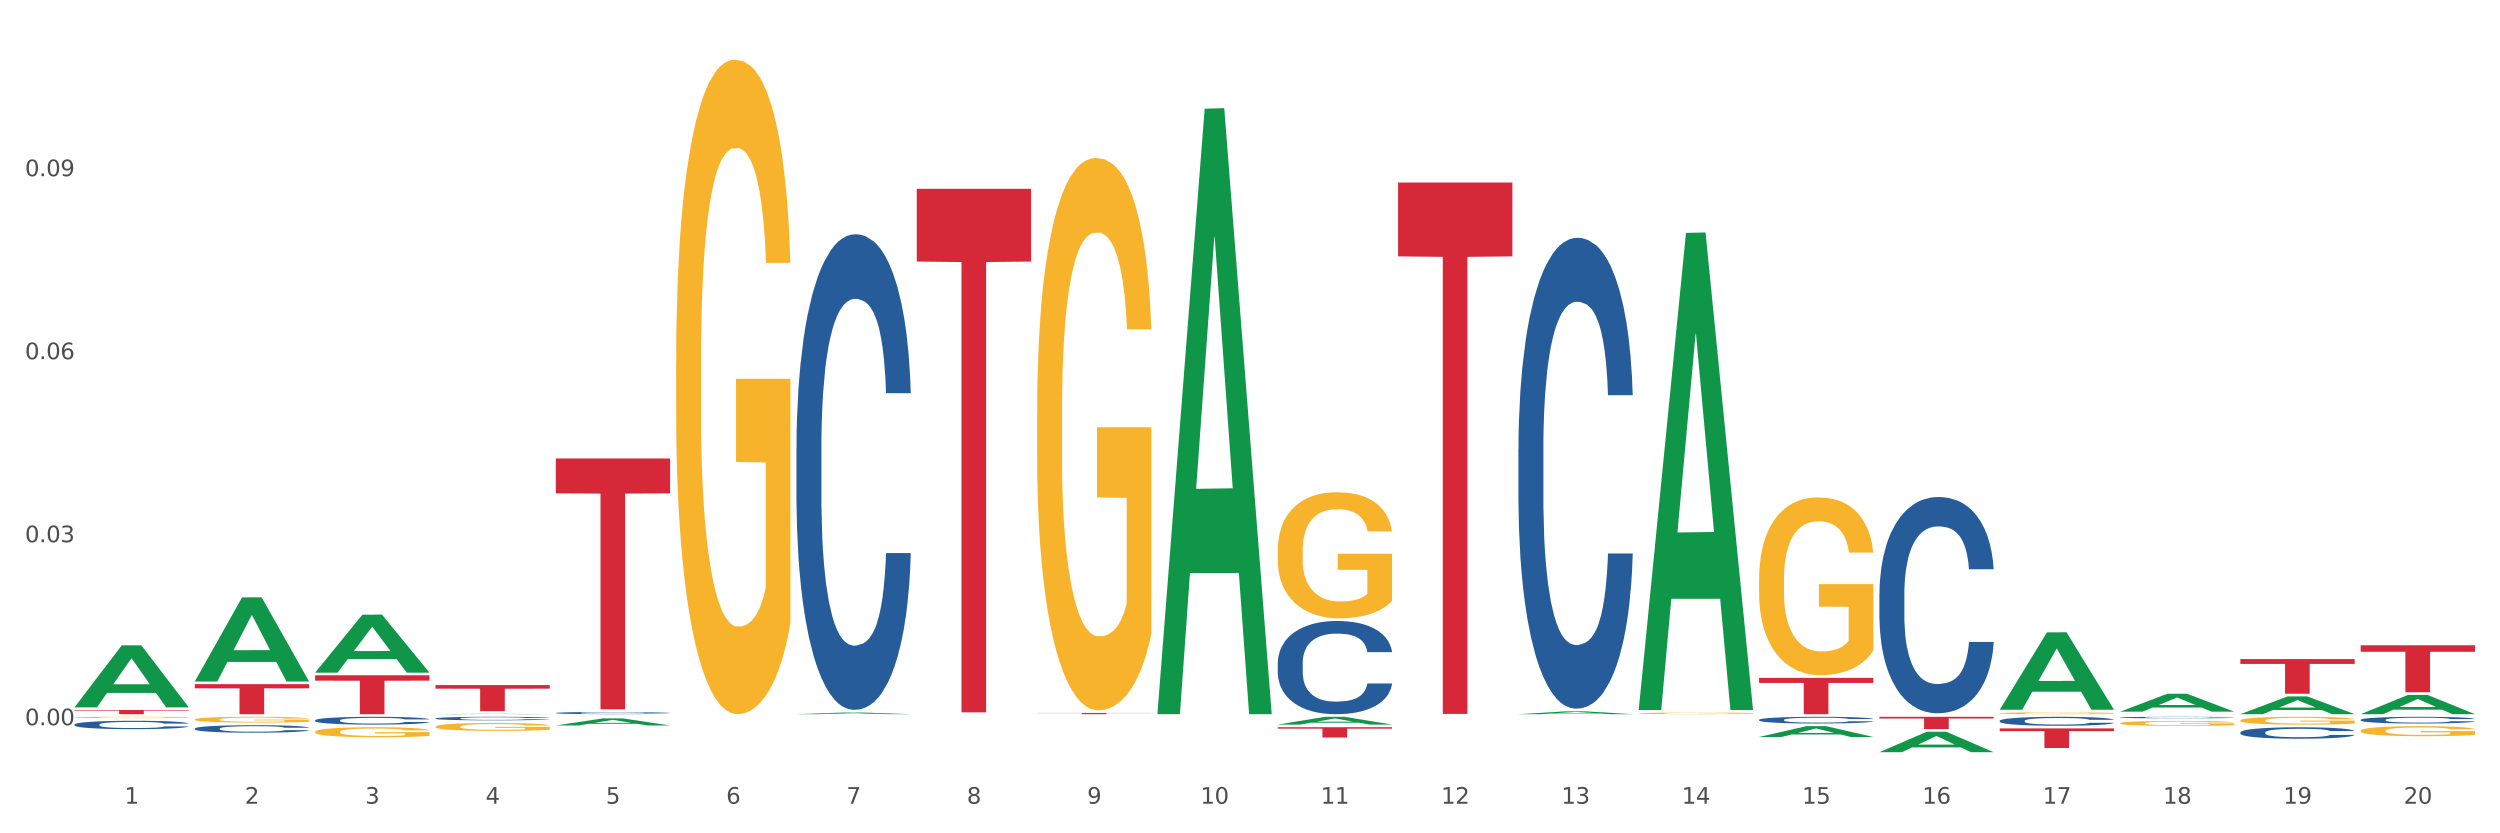 <?xml version="1.0" encoding="utf-8" standalone="no"?>
<!DOCTYPE svg PUBLIC "-//W3C//DTD SVG 1.1//EN"
  "http://www.w3.org/Graphics/SVG/1.1/DTD/svg11.dtd">
<svg xmlns:xlink="http://www.w3.org/1999/xlink" width="1080pt" height="360pt" viewBox="0 0 1080 360" xmlns="http://www.w3.org/2000/svg" version="1.1">
 <rect x="0" y="0" width="1080" height="360" fill="#333333" stroke="none"/>
 <defs>
  <style type="text/css">*{stroke-linejoin: round; stroke-linecap: butt}</style>
 </defs>
 <g id="figure_1">
  <g id="patch_1">
   <path d="M 0 360 
L 1080 360 
L 1080 0 
L 0 0 
z
" style="fill: #ffffff; stroke: #ffffff; stroke-linejoin: miter"/>
  </g>
  <g id="axes_1">
   <g id="matplotlib.axis_1">
    <g id="xtick_1">
     <g id="text_1">
      <!-- 1 -->
      <g style="fill: #4d4d4d" transform="translate(53.812 347.204) scale(0.096 -0.096)">
       <defs>
        <path id="DejaVuSans-31" d="M 794 531 
L 1825 531 
L 1825 4091 
L 703 3866 
L 703 4441 
L 1819 4666 
L 2450 4666 
L 2450 531 
L 3481 531 
L 3481 0 
L 794 0 
L 794 531 
z
" transform="scale(0.016)"/>
       </defs>
       <use xlink:href="#DejaVuSans-31"/>
      </g>
     </g>
    </g>
    <g id="xtick_2">
     <g id="text_2">
      <!-- 2 -->
      <g style="fill: #4d4d4d" transform="translate(105.793 347.204) scale(0.096 -0.096)">
       <defs>
        <path id="DejaVuSans-32" d="M 1228 531 
L 3431 531 
L 3431 0 
L 469 0 
L 469 531 
Q 828 903 1448 1529 
Q 2069 2156 2228 2338 
Q 2531 2678 2651 2914 
Q 2772 3150 2772 3378 
Q 2772 3750 2511 3984 
Q 2250 4219 1831 4219 
Q 1534 4219 1204 4116 
Q 875 4013 500 3803 
L 500 4441 
Q 881 4594 1212 4672 
Q 1544 4750 1819 4750 
Q 2544 4750 2975 4387 
Q 3406 4025 3406 3419 
Q 3406 3131 3298 2873 
Q 3191 2616 2906 2266 
Q 2828 2175 2409 1742 
Q 1991 1309 1228 531 
z
" transform="scale(0.016)"/>
       </defs>
       <use xlink:href="#DejaVuSans-32"/>
      </g>
     </g>
    </g>
    <g id="xtick_3">
     <g id="text_3">
      <!-- 3 -->
      <g style="fill: #4d4d4d" transform="translate(157.774 347.204) scale(0.096 -0.096)">
       <defs>
        <path id="DejaVuSans-33" d="M 2597 2516 
Q 3050 2419 3304 2112 
Q 3559 1806 3559 1356 
Q 3559 666 3084 287 
Q 2609 -91 1734 -91 
Q 1441 -91 1130 -33 
Q 819 25 488 141 
L 488 750 
Q 750 597 1062 519 
Q 1375 441 1716 441 
Q 2309 441 2620 675 
Q 2931 909 2931 1356 
Q 2931 1769 2642 2001 
Q 2353 2234 1838 2234 
L 1294 2234 
L 1294 2753 
L 1863 2753 
Q 2328 2753 2575 2939 
Q 2822 3125 2822 3475 
Q 2822 3834 2567 4026 
Q 2313 4219 1838 4219 
Q 1578 4219 1281 4162 
Q 984 4106 628 3988 
L 628 4550 
Q 988 4650 1302 4700 
Q 1616 4750 1894 4750 
Q 2613 4750 3031 4423 
Q 3450 4097 3450 3541 
Q 3450 3153 3228 2886 
Q 3006 2619 2597 2516 
z
" transform="scale(0.016)"/>
       </defs>
       <use xlink:href="#DejaVuSans-33"/>
      </g>
     </g>
    </g>
    <g id="xtick_4">
     <g id="text_4">
      <!-- 4 -->
      <g style="fill: #4d4d4d" transform="translate(209.756 347.204) scale(0.096 -0.096)">
       <defs>
        <path id="DejaVuSans-34" d="M 2419 4116 
L 825 1625 
L 2419 1625 
L 2419 4116 
z
M 2253 4666 
L 3047 4666 
L 3047 1625 
L 3713 1625 
L 3713 1100 
L 3047 1100 
L 3047 0 
L 2419 0 
L 2419 1100 
L 313 1100 
L 313 1709 
L 2253 4666 
z
" transform="scale(0.016)"/>
       </defs>
       <use xlink:href="#DejaVuSans-34"/>
      </g>
     </g>
    </g>
    <g id="xtick_5">
     <g id="text_5">
      <!-- 5 -->
      <g style="fill: #4d4d4d" transform="translate(261.737 347.204) scale(0.096 -0.096)">
       <defs>
        <path id="DejaVuSans-35" d="M 691 4666 
L 3169 4666 
L 3169 4134 
L 1269 4134 
L 1269 2991 
Q 1406 3038 1543 3061 
Q 1681 3084 1819 3084 
Q 2600 3084 3056 2656 
Q 3513 2228 3513 1497 
Q 3513 744 3044 326 
Q 2575 -91 1722 -91 
Q 1428 -91 1123 -41 
Q 819 9 494 109 
L 494 744 
Q 775 591 1075 516 
Q 1375 441 1709 441 
Q 2250 441 2565 725 
Q 2881 1009 2881 1497 
Q 2881 1984 2565 2268 
Q 2250 2553 1709 2553 
Q 1456 2553 1204 2497 
Q 953 2441 691 2322 
L 691 4666 
z
" transform="scale(0.016)"/>
       </defs>
       <use xlink:href="#DejaVuSans-35"/>
      </g>
     </g>
    </g>
    <g id="xtick_6">
     <g id="text_6">
      <!-- 6 -->
      <g style="fill: #4d4d4d" transform="translate(313.718 347.204) scale(0.096 -0.096)">
       <defs>
        <path id="DejaVuSans-36" d="M 2113 2584 
Q 1688 2584 1439 2293 
Q 1191 2003 1191 1497 
Q 1191 994 1439 701 
Q 1688 409 2113 409 
Q 2538 409 2786 701 
Q 3034 994 3034 1497 
Q 3034 2003 2786 2293 
Q 2538 2584 2113 2584 
z
M 3366 4563 
L 3366 3988 
Q 3128 4100 2886 4159 
Q 2644 4219 2406 4219 
Q 1781 4219 1451 3797 
Q 1122 3375 1075 2522 
Q 1259 2794 1537 2939 
Q 1816 3084 2150 3084 
Q 2853 3084 3261 2657 
Q 3669 2231 3669 1497 
Q 3669 778 3244 343 
Q 2819 -91 2113 -91 
Q 1303 -91 875 529 
Q 447 1150 447 2328 
Q 447 3434 972 4092 
Q 1497 4750 2381 4750 
Q 2619 4750 2861 4703 
Q 3103 4656 3366 4563 
z
" transform="scale(0.016)"/>
       </defs>
       <use xlink:href="#DejaVuSans-36"/>
      </g>
     </g>
    </g>
    <g id="xtick_7">
     <g id="text_7">
      <!-- 7 -->
      <g style="fill: #4d4d4d" transform="translate(365.699 347.204) scale(0.096 -0.096)">
       <defs>
        <path id="DejaVuSans-37" d="M 525 4666 
L 3525 4666 
L 3525 4397 
L 1831 0 
L 1172 0 
L 2766 4134 
L 525 4134 
L 525 4666 
z
" transform="scale(0.016)"/>
       </defs>
       <use xlink:href="#DejaVuSans-37"/>
      </g>
     </g>
    </g>
    <g id="xtick_8">
     <g id="text_8">
      <!-- 8 -->
      <g style="fill: #4d4d4d" transform="translate(417.68 347.204) scale(0.096 -0.096)">
       <defs>
        <path id="DejaVuSans-38" d="M 2034 2216 
Q 1584 2216 1326 1975 
Q 1069 1734 1069 1313 
Q 1069 891 1326 650 
Q 1584 409 2034 409 
Q 2484 409 2743 651 
Q 3003 894 3003 1313 
Q 3003 1734 2745 1975 
Q 2488 2216 2034 2216 
z
M 1403 2484 
Q 997 2584 770 2862 
Q 544 3141 544 3541 
Q 544 4100 942 4425 
Q 1341 4750 2034 4750 
Q 2731 4750 3128 4425 
Q 3525 4100 3525 3541 
Q 3525 3141 3298 2862 
Q 3072 2584 2669 2484 
Q 3125 2378 3379 2068 
Q 3634 1759 3634 1313 
Q 3634 634 3220 271 
Q 2806 -91 2034 -91 
Q 1263 -91 848 271 
Q 434 634 434 1313 
Q 434 1759 690 2068 
Q 947 2378 1403 2484 
z
M 1172 3481 
Q 1172 3119 1398 2916 
Q 1625 2713 2034 2713 
Q 2441 2713 2670 2916 
Q 2900 3119 2900 3481 
Q 2900 3844 2670 4047 
Q 2441 4250 2034 4250 
Q 1625 4250 1398 4047 
Q 1172 3844 1172 3481 
z
" transform="scale(0.016)"/>
       </defs>
       <use xlink:href="#DejaVuSans-38"/>
      </g>
     </g>
    </g>
    <g id="xtick_9">
     <g id="text_9">
      <!-- 9 -->
      <g style="fill: #4d4d4d" transform="translate(469.662 347.204) scale(0.096 -0.096)">
       <defs>
        <path id="DejaVuSans-39" d="M 703 97 
L 703 672 
Q 941 559 1184 500 
Q 1428 441 1663 441 
Q 2288 441 2617 861 
Q 2947 1281 2994 2138 
Q 2813 1869 2534 1725 
Q 2256 1581 1919 1581 
Q 1219 1581 811 2004 
Q 403 2428 403 3163 
Q 403 3881 828 4315 
Q 1253 4750 1959 4750 
Q 2769 4750 3195 4129 
Q 3622 3509 3622 2328 
Q 3622 1225 3098 567 
Q 2575 -91 1691 -91 
Q 1453 -91 1209 -44 
Q 966 3 703 97 
z
M 1959 2075 
Q 2384 2075 2632 2365 
Q 2881 2656 2881 3163 
Q 2881 3666 2632 3958 
Q 2384 4250 1959 4250 
Q 1534 4250 1286 3958 
Q 1038 3666 1038 3163 
Q 1038 2656 1286 2365 
Q 1534 2075 1959 2075 
z
" transform="scale(0.016)"/>
       </defs>
       <use xlink:href="#DejaVuSans-39"/>
      </g>
     </g>
    </g>
    <g id="xtick_10">
     <g id="text_10">
      <!-- 10 -->
      <g style="fill: #4d4d4d" transform="translate(518.589 347.204) scale(0.096 -0.096)">
       <defs>
        <path id="DejaVuSans-30" d="M 2034 4250 
Q 1547 4250 1301 3770 
Q 1056 3291 1056 2328 
Q 1056 1369 1301 889 
Q 1547 409 2034 409 
Q 2525 409 2770 889 
Q 3016 1369 3016 2328 
Q 3016 3291 2770 3770 
Q 2525 4250 2034 4250 
z
M 2034 4750 
Q 2819 4750 3233 4129 
Q 3647 3509 3647 2328 
Q 3647 1150 3233 529 
Q 2819 -91 2034 -91 
Q 1250 -91 836 529 
Q 422 1150 422 2328 
Q 422 3509 836 4129 
Q 1250 4750 2034 4750 
z
" transform="scale(0.016)"/>
       </defs>
       <use xlink:href="#DejaVuSans-31"/>
       <use xlink:href="#DejaVuSans-30" transform="translate(63.623 0)"/>
      </g>
     </g>
    </g>
    <g id="xtick_11">
     <g id="text_11">
      <!-- 11 -->
      <g style="fill: #4d4d4d" transform="translate(570.57 347.204) scale(0.096 -0.096)">
       <use xlink:href="#DejaVuSans-31"/>
       <use xlink:href="#DejaVuSans-31" transform="translate(63.623 0)"/>
      </g>
     </g>
    </g>
    <g id="xtick_12">
     <g id="text_12">
      <!-- 12 -->
      <g style="fill: #4d4d4d" transform="translate(622.551 347.204) scale(0.096 -0.096)">
       <use xlink:href="#DejaVuSans-31"/>
       <use xlink:href="#DejaVuSans-32" transform="translate(63.623 0)"/>
      </g>
     </g>
    </g>
    <g id="xtick_13">
     <g id="text_13">
      <!-- 13 -->
      <g style="fill: #4d4d4d" transform="translate(674.533 347.204) scale(0.096 -0.096)">
       <use xlink:href="#DejaVuSans-31"/>
       <use xlink:href="#DejaVuSans-33" transform="translate(63.623 0)"/>
      </g>
     </g>
    </g>
    <g id="xtick_14">
     <g id="text_14">
      <!-- 14 -->
      <g style="fill: #4d4d4d" transform="translate(726.514 347.204) scale(0.096 -0.096)">
       <use xlink:href="#DejaVuSans-31"/>
       <use xlink:href="#DejaVuSans-34" transform="translate(63.623 0)"/>
      </g>
     </g>
    </g>
    <g id="xtick_15">
     <g id="text_15">
      <!-- 15 -->
      <g style="fill: #4d4d4d" transform="translate(778.495 347.204) scale(0.096 -0.096)">
       <use xlink:href="#DejaVuSans-31"/>
       <use xlink:href="#DejaVuSans-35" transform="translate(63.623 0)"/>
      </g>
     </g>
    </g>
    <g id="xtick_16">
     <g id="text_16">
      <!-- 16 -->
      <g style="fill: #4d4d4d" transform="translate(830.476 347.204) scale(0.096 -0.096)">
       <use xlink:href="#DejaVuSans-31"/>
       <use xlink:href="#DejaVuSans-36" transform="translate(63.623 0)"/>
      </g>
     </g>
    </g>
    <g id="xtick_17">
     <g id="text_17">
      <!-- 17 -->
      <g style="fill: #4d4d4d" transform="translate(882.457 347.204) scale(0.096 -0.096)">
       <use xlink:href="#DejaVuSans-31"/>
       <use xlink:href="#DejaVuSans-37" transform="translate(63.623 0)"/>
      </g>
     </g>
    </g>
    <g id="xtick_18">
     <g id="text_18">
      <!-- 18 -->
      <g style="fill: #4d4d4d" transform="translate(934.439 347.204) scale(0.096 -0.096)">
       <use xlink:href="#DejaVuSans-31"/>
       <use xlink:href="#DejaVuSans-38" transform="translate(63.623 0)"/>
      </g>
     </g>
    </g>
    <g id="xtick_19">
     <g id="text_19">
      <!-- 19 -->
      <g style="fill: #4d4d4d" transform="translate(986.42 347.204) scale(0.096 -0.096)">
       <use xlink:href="#DejaVuSans-31"/>
       <use xlink:href="#DejaVuSans-39" transform="translate(63.623 0)"/>
      </g>
     </g>
    </g>
    <g id="xtick_20">
     <g id="text_20">
      <!-- 20 -->
      <g style="fill: #4d4d4d" transform="translate(1038.401 347.204) scale(0.096 -0.096)">
       <use xlink:href="#DejaVuSans-32"/>
       <use xlink:href="#DejaVuSans-30" transform="translate(63.623 0)"/>
      </g>
     </g>
    </g>
    <g id="xtick_21"/>
    <g id="xtick_22"/>
    <g id="xtick_23"/>
    <g id="xtick_24"/>
    <g id="xtick_25"/>
    <g id="xtick_26"/>
    <g id="xtick_27"/>
    <g id="xtick_28"/>
    <g id="xtick_29"/>
    <g id="xtick_30"/>
    <g id="xtick_31"/>
    <g id="xtick_32"/>
    <g id="xtick_33"/>
    <g id="xtick_34"/>
    <g id="xtick_35"/>
    <g id="xtick_36"/>
    <g id="xtick_37"/>
    <g id="xtick_38"/>
    <g id="xtick_39"/>
   </g>
   <g id="matplotlib.axis_2">
    <g id="ytick_1">
     <g id="text_21">
      <!-- 0.00 -->
      <g style="fill: #4d4d4d" transform="translate(10.8 313.308) scale(0.096 -0.096)">
       <defs>
        <path id="DejaVuSans-2e" d="M 684 794 
L 1344 794 
L 1344 0 
L 684 0 
L 684 794 
z
" transform="scale(0.016)"/>
       </defs>
       <use xlink:href="#DejaVuSans-30"/>
       <use xlink:href="#DejaVuSans-2e" transform="translate(63.623 0)"/>
       <use xlink:href="#DejaVuSans-30" transform="translate(95.41 0)"/>
       <use xlink:href="#DejaVuSans-30" transform="translate(159.033 0)"/>
      </g>
     </g>
    </g>
    <g id="ytick_2">
     <g id="text_22">
      <!-- 0.03 -->
      <g style="fill: #4d4d4d" transform="translate(10.8 234.246) scale(0.096 -0.096)">
       <use xlink:href="#DejaVuSans-30"/>
       <use xlink:href="#DejaVuSans-2e" transform="translate(63.623 0)"/>
       <use xlink:href="#DejaVuSans-30" transform="translate(95.41 0)"/>
       <use xlink:href="#DejaVuSans-33" transform="translate(159.033 0)"/>
      </g>
     </g>
    </g>
    <g id="ytick_3">
     <g id="text_23">
      <!-- 0.06 -->
      <g style="fill: #4d4d4d" transform="translate(10.8 155.183) scale(0.096 -0.096)">
       <use xlink:href="#DejaVuSans-30"/>
       <use xlink:href="#DejaVuSans-2e" transform="translate(63.623 0)"/>
       <use xlink:href="#DejaVuSans-30" transform="translate(95.41 0)"/>
       <use xlink:href="#DejaVuSans-36" transform="translate(159.033 0)"/>
      </g>
     </g>
    </g>
    <g id="ytick_4">
     <g id="text_24">
      <!-- 0.09 -->
      <g style="fill: #4d4d4d" transform="translate(10.8 76.121) scale(0.096 -0.096)">
       <use xlink:href="#DejaVuSans-30"/>
       <use xlink:href="#DejaVuSans-2e" transform="translate(63.623 0)"/>
       <use xlink:href="#DejaVuSans-30" transform="translate(95.41 0)"/>
       <use xlink:href="#DejaVuSans-39" transform="translate(159.033 0)"/>
      </g>
     </g>
    </g>
    <g id="ytick_5"/>
    <g id="ytick_6"/>
    <g id="ytick_7"/>
    <g id="ytick_8"/>
   </g>
   <g id="PolyCollection_1">
    <path d="M 32.175 305.534 
L 32.226 305.509 
L 52.59 278.799 
L 61.041 278.774 
L 81.557 305.585 
L 71.783 305.585 
L 67.353 299.341 
L 46.328 299.341 
L 46.175 299.442 
L 41.899 305.585 
L 32.175 305.585 
L 32.175 305.534 
L 48.975 295.616 
L 64.706 295.59 
L 56.917 284.488 
L 56.815 284.438 
L 56.713 284.514 
L 48.924 295.59 
L 48.975 295.616 
L 32.175 305.534 
z
" clip-path="url(#p258c204e01)" style="fill: #109648"/>
    <path d="M 240.1 308.001 
L 240.158 308 
L 240.158 307.976 
L 240.333 307.943 
L 240.975 307.882 
L 241.793 307.836 
L 243.193 307.782 
L 243.952 307.76 
L 244.945 307.735 
L 246.988 307.694 
L 249.322 307.659 
L 250.957 307.64 
L 252.183 307.628 
L 254.926 307.606 
L 256.502 307.596 
L 258.137 307.589 
L 259.537 307.583 
L 261.872 307.577 
L 263.74 307.575 
L 265.9 307.574 
L 267.709 307.575 
L 270.103 307.578 
L 273.605 307.589 
L 274.947 307.595 
L 276.757 307.605 
L 278.625 307.619 
L 280.143 307.633 
L 281.894 307.653 
L 283.703 307.679 
L 285.454 307.712 
L 286.68 307.742 
L 287.672 307.775 
L 288.548 307.814 
L 289.19 307.856 
L 289.482 307.892 
L 278.8 307.892 
L 278.508 307.86 
L 277.924 307.825 
L 277.341 307.801 
L 276.699 307.782 
L 275.706 307.761 
L 274.831 307.747 
L 273.371 307.73 
L 272.029 307.72 
L 270.92 307.714 
L 269.577 307.709 
L 266.717 307.703 
L 264.674 307.703 
L 263.39 307.705 
L 261.814 307.709 
L 260.471 307.715 
L 258.895 307.726 
L 257.67 307.737 
L 256.444 307.752 
L 255.743 307.762 
L 254.693 307.782 
L 253.992 307.797 
L 253.058 307.824 
L 252.533 307.843 
L 251.599 307.893 
L 251.19 307.929 
L 251.015 307.954 
L 250.899 307.982 
L 250.899 308.118 
L 251.249 308.179 
L 251.541 308.205 
L 252.008 308.234 
L 252.883 308.272 
L 254.167 308.31 
L 255.51 308.337 
L 256.619 308.353 
L 257.67 308.365 
L 258.72 308.375 
L 260.004 308.384 
L 261.055 308.389 
L 262.631 308.394 
L 264.499 308.397 
L 265.958 308.397 
L 268.935 308.392 
L 270.278 308.388 
L 271.562 308.382 
L 272.963 308.372 
L 274.072 308.362 
L 274.714 308.354 
L 275.765 308.337 
L 276.582 308.32 
L 277.282 308.3 
L 277.749 308.283 
L 278.275 308.257 
L 278.683 308.227 
L 278.8 308.212 
L 289.482 308.212 
L 289.248 308.243 
L 288.84 308.273 
L 288.023 308.314 
L 287.381 308.337 
L 286.388 308.366 
L 285.338 308.39 
L 283.878 308.417 
L 282.536 308.437 
L 281.135 308.455 
L 279.617 308.47 
L 276.874 308.492 
L 275.881 308.498 
L 273.78 308.509 
L 272.146 308.515 
L 269.752 308.521 
L 267.301 308.524 
L 264.733 308.525 
L 262.456 308.523 
L 259.946 308.518 
L 258.37 308.513 
L 256.619 308.505 
L 254.576 308.493 
L 252.65 308.478 
L 250.84 308.461 
L 249.147 308.441 
L 247.571 308.418 
L 245.528 308.381 
L 244.011 308.344 
L 242.902 308.311 
L 242.143 308.282 
L 241.384 308.245 
L 240.975 308.22 
L 240.333 308.159 
L 240.1 308.103 
L 240.1 308.001 
z
" clip-path="url(#p258c204e01)" style="fill: #255c99"/>
    <path d="M 188.119 310.35 
L 188.177 310.348 
L 188.177 310.309 
L 188.352 310.256 
L 188.994 310.158 
L 189.811 310.084 
L 191.212 309.997 
L 191.971 309.96 
L 192.963 309.92 
L 195.006 309.854 
L 197.341 309.798 
L 198.976 309.767 
L 200.201 309.748 
L 202.945 309.713 
L 204.521 309.697 
L 206.155 309.685 
L 207.556 309.676 
L 209.891 309.666 
L 211.759 309.662 
L 213.919 309.661 
L 215.728 309.662 
L 218.121 309.668 
L 221.624 309.685 
L 222.966 309.694 
L 224.776 309.711 
L 226.644 309.734 
L 228.161 309.756 
L 229.912 309.788 
L 231.722 309.83 
L 233.473 309.883 
L 234.699 309.932 
L 235.691 309.984 
L 236.567 310.047 
L 237.209 310.116 
L 237.501 310.173 
L 226.819 310.173 
L 226.527 310.121 
L 225.943 310.065 
L 225.36 310.028 
L 224.717 309.997 
L 223.725 309.962 
L 222.85 309.939 
L 221.39 309.913 
L 220.048 309.896 
L 218.939 309.886 
L 217.596 309.878 
L 214.736 309.869 
L 212.693 309.869 
L 211.409 309.872 
L 209.833 309.879 
L 208.49 309.889 
L 206.914 309.906 
L 205.688 309.924 
L 204.463 309.948 
L 203.762 309.965 
L 202.711 309.995 
L 202.011 310.021 
L 201.077 310.064 
L 200.552 310.095 
L 199.618 310.175 
L 199.209 310.233 
L 199.034 310.274 
L 198.917 310.319 
L 198.917 310.537 
L 199.268 310.635 
L 199.559 310.677 
L 200.026 310.725 
L 200.902 310.786 
L 202.186 310.847 
L 203.529 310.89 
L 204.638 310.917 
L 205.688 310.936 
L 206.739 310.952 
L 208.023 310.966 
L 209.074 310.974 
L 210.65 310.982 
L 212.518 310.987 
L 213.977 310.987 
L 216.954 310.98 
L 218.297 310.973 
L 219.581 310.963 
L 220.982 310.947 
L 222.091 310.931 
L 222.733 310.918 
L 223.783 310.891 
L 224.601 310.863 
L 225.301 310.831 
L 225.768 310.803 
L 226.293 310.761 
L 226.702 310.714 
L 226.819 310.688 
L 237.501 310.688 
L 237.267 310.739 
L 236.859 310.788 
L 236.041 310.854 
L 235.399 310.891 
L 234.407 310.938 
L 233.356 310.977 
L 231.897 311.02 
L 230.555 311.052 
L 229.154 311.08 
L 227.636 311.106 
L 224.893 311.141 
L 223.9 311.15 
L 221.799 311.167 
L 220.164 311.177 
L 217.771 311.187 
L 215.32 311.192 
L 212.751 311.194 
L 210.475 311.191 
L 207.965 311.183 
L 206.389 311.174 
L 204.638 311.162 
L 202.595 311.142 
L 200.668 311.118 
L 198.859 311.09 
L 197.166 311.058 
L 195.59 311.022 
L 193.547 310.961 
L 192.029 310.903 
L 190.92 310.848 
L 190.162 310.802 
L 189.403 310.743 
L 188.994 310.702 
L 188.352 310.604 
L 188.119 310.513 
L 188.119 310.35 
z
" clip-path="url(#p258c204e01)" style="fill: #255c99"/>
    <path d="M 136.137 311.172 
L 136.196 311.169 
L 136.196 311.083 
L 136.371 310.966 
L 137.013 310.751 
L 137.83 310.588 
L 139.231 310.398 
L 139.99 310.318 
L 140.982 310.229 
L 143.025 310.085 
L 145.36 309.962 
L 146.994 309.894 
L 148.22 309.851 
L 150.964 309.774 
L 152.54 309.741 
L 154.174 309.713 
L 155.575 309.695 
L 157.91 309.673 
L 159.778 309.664 
L 161.938 309.661 
L 163.747 309.664 
L 166.14 309.676 
L 169.643 309.713 
L 170.985 309.734 
L 172.795 309.771 
L 174.662 309.82 
L 176.18 309.87 
L 177.931 309.94 
L 179.741 310.032 
L 181.492 310.149 
L 182.718 310.257 
L 183.71 310.37 
L 184.586 310.509 
L 185.228 310.659 
L 185.52 310.785 
L 174.838 310.785 
L 174.546 310.671 
L 173.962 310.549 
L 173.378 310.466 
L 172.736 310.398 
L 171.744 310.321 
L 170.868 310.272 
L 169.409 310.214 
L 168.067 310.177 
L 166.957 310.155 
L 165.615 310.137 
L 162.755 310.118 
L 160.712 310.118 
L 159.428 310.125 
L 157.852 310.14 
L 156.509 310.161 
L 154.933 310.198 
L 153.707 310.238 
L 152.481 310.29 
L 151.781 310.327 
L 150.73 310.395 
L 150.03 310.45 
L 149.096 310.545 
L 148.57 310.613 
L 147.637 310.788 
L 147.228 310.917 
L 147.053 311.006 
L 146.936 311.105 
L 146.936 311.584 
L 147.286 311.799 
L 147.578 311.891 
L 148.045 311.996 
L 148.921 312.131 
L 150.205 312.263 
L 151.547 312.358 
L 152.656 312.416 
L 153.707 312.459 
L 154.758 312.493 
L 156.042 312.524 
L 157.093 312.542 
L 158.669 312.561 
L 160.537 312.57 
L 161.996 312.57 
L 164.973 312.555 
L 166.315 312.539 
L 167.6 312.518 
L 169 312.484 
L 170.11 312.447 
L 170.752 312.419 
L 171.802 312.361 
L 172.619 312.3 
L 173.32 312.229 
L 173.787 312.168 
L 174.312 312.075 
L 174.721 311.971 
L 174.838 311.916 
L 185.52 311.916 
L 185.286 312.026 
L 184.877 312.134 
L 184.06 312.278 
L 183.418 312.361 
L 182.426 312.463 
L 181.375 312.549 
L 179.916 312.644 
L 178.573 312.714 
L 177.172 312.776 
L 175.655 312.831 
L 172.911 312.908 
L 171.919 312.929 
L 169.818 312.966 
L 168.183 312.988 
L 165.79 313.009 
L 163.338 313.022 
L 160.77 313.025 
L 158.494 313.019 
L 155.984 313 
L 154.408 312.982 
L 152.656 312.954 
L 150.613 312.911 
L 148.687 312.859 
L 146.878 312.797 
L 145.185 312.727 
L 143.609 312.647 
L 141.566 312.515 
L 140.048 312.386 
L 138.939 312.266 
L 138.18 312.165 
L 137.422 312.035 
L 137.013 311.946 
L 136.371 311.731 
L 136.137 311.532 
L 136.137 311.172 
z
" clip-path="url(#p258c204e01)" style="fill: #255c99"/>
    <path d="M 84.156 314.742 
L 84.215 314.739 
L 84.215 314.656 
L 84.39 314.544 
L 85.032 314.336 
L 85.849 314.179 
L 87.25 313.996 
L 88.009 313.918 
L 89.001 313.833 
L 91.044 313.693 
L 93.379 313.575 
L 95.013 313.51 
L 96.239 313.468 
L 98.983 313.394 
L 100.559 313.362 
L 102.193 313.335 
L 103.594 313.317 
L 105.929 313.296 
L 107.797 313.287 
L 109.956 313.285 
L 111.766 313.287 
L 114.159 313.299 
L 117.661 313.335 
L 119.004 313.356 
L 120.813 313.391 
L 122.681 313.439 
L 124.199 313.486 
L 125.95 313.554 
L 127.76 313.643 
L 129.511 313.756 
L 130.737 313.859 
L 131.729 313.969 
L 132.604 314.102 
L 133.246 314.247 
L 133.538 314.369 
L 122.856 314.369 
L 122.565 314.259 
L 121.981 314.141 
L 121.397 314.061 
L 120.755 313.996 
L 119.763 313.921 
L 118.887 313.874 
L 117.428 313.818 
L 116.085 313.782 
L 114.976 313.761 
L 113.634 313.744 
L 110.774 313.726 
L 108.731 313.726 
L 107.446 313.732 
L 105.87 313.747 
L 104.528 313.767 
L 102.952 313.803 
L 101.726 313.841 
L 100.5 313.892 
L 99.8 313.927 
L 98.749 313.993 
L 98.049 314.046 
L 97.115 314.138 
L 96.589 314.203 
L 95.655 314.372 
L 95.247 314.496 
L 95.072 314.582 
L 94.955 314.677 
L 94.955 315.139 
L 95.305 315.346 
L 95.597 315.435 
L 96.064 315.536 
L 96.94 315.666 
L 98.224 315.794 
L 99.566 315.886 
L 100.675 315.942 
L 101.726 315.983 
L 102.777 316.016 
L 104.061 316.046 
L 105.112 316.063 
L 106.688 316.081 
L 108.555 316.09 
L 110.015 316.09 
L 112.992 316.075 
L 114.334 316.06 
L 115.618 316.04 
L 117.019 316.007 
L 118.128 315.971 
L 118.77 315.945 
L 119.821 315.889 
L 120.638 315.829 
L 121.339 315.761 
L 121.806 315.702 
L 122.331 315.613 
L 122.74 315.512 
L 122.856 315.459 
L 133.538 315.459 
L 133.305 315.566 
L 132.896 315.669 
L 132.079 315.809 
L 131.437 315.889 
L 130.445 315.986 
L 129.394 316.069 
L 127.935 316.161 
L 126.592 316.229 
L 125.191 316.288 
L 123.674 316.342 
L 120.93 316.416 
L 119.938 316.437 
L 117.836 316.472 
L 116.202 316.493 
L 113.809 316.514 
L 111.357 316.525 
L 108.789 316.528 
L 106.512 316.522 
L 104.002 316.505 
L 102.426 316.487 
L 100.675 316.46 
L 98.632 316.419 
L 96.706 316.368 
L 94.897 316.309 
L 93.204 316.241 
L 91.628 316.164 
L 89.585 316.037 
L 88.067 315.912 
L 86.958 315.797 
L 86.199 315.699 
L 85.44 315.575 
L 85.032 315.489 
L 84.39 315.281 
L 84.156 315.089 
L 84.156 314.742 
z
" clip-path="url(#p258c204e01)" style="fill: #255c99"/>
    <path d="M 32.175 313.003 
L 32.233 313 
L 32.233 312.908 
L 32.408 312.782 
L 33.051 312.551 
L 33.868 312.375 
L 35.269 312.171 
L 36.028 312.085 
L 37.02 311.989 
L 39.063 311.833 
L 41.398 311.701 
L 43.032 311.628 
L 44.258 311.582 
L 47.001 311.5 
L 48.577 311.463 
L 50.212 311.433 
L 51.613 311.414 
L 53.948 311.39 
L 55.815 311.381 
L 57.975 311.377 
L 59.785 311.381 
L 62.178 311.394 
L 65.68 311.433 
L 67.023 311.457 
L 68.832 311.496 
L 70.7 311.549 
L 72.218 311.602 
L 73.969 311.678 
L 75.778 311.777 
L 77.53 311.903 
L 78.755 312.018 
L 79.748 312.141 
L 80.623 312.29 
L 81.265 312.451 
L 81.557 312.587 
L 70.875 312.587 
L 70.583 312.465 
L 70 312.332 
L 69.416 312.243 
L 68.774 312.171 
L 67.782 312.088 
L 66.906 312.035 
L 65.447 311.972 
L 64.104 311.933 
L 62.995 311.909 
L 61.653 311.89 
L 58.792 311.87 
L 56.749 311.87 
L 55.465 311.876 
L 53.889 311.893 
L 52.547 311.916 
L 50.971 311.956 
L 49.745 311.999 
L 48.519 312.055 
L 47.819 312.095 
L 46.768 312.167 
L 46.067 312.227 
L 45.133 312.329 
L 44.608 312.402 
L 43.674 312.59 
L 43.266 312.729 
L 43.09 312.825 
L 42.974 312.931 
L 42.974 313.446 
L 43.324 313.678 
L 43.616 313.777 
L 44.083 313.889 
L 44.958 314.035 
L 46.242 314.177 
L 47.585 314.279 
L 48.694 314.342 
L 49.745 314.388 
L 50.795 314.425 
L 52.08 314.458 
L 53.13 314.478 
L 54.706 314.498 
L 56.574 314.507 
L 58.033 314.507 
L 61.01 314.491 
L 62.353 314.474 
L 63.637 314.451 
L 65.038 314.415 
L 66.147 314.375 
L 66.789 314.345 
L 67.84 314.283 
L 68.657 314.217 
L 69.358 314.141 
L 69.825 314.074 
L 70.35 313.975 
L 70.758 313.863 
L 70.875 313.803 
L 81.557 313.803 
L 81.324 313.922 
L 80.915 314.038 
L 80.098 314.193 
L 79.456 314.283 
L 78.463 314.392 
L 77.413 314.484 
L 75.953 314.587 
L 74.611 314.663 
L 73.21 314.729 
L 71.692 314.788 
L 68.949 314.871 
L 67.957 314.894 
L 65.855 314.934 
L 64.221 314.957 
L 61.828 314.98 
L 59.376 314.993 
L 56.808 314.997 
L 54.531 314.99 
L 52.021 314.97 
L 50.445 314.95 
L 48.694 314.921 
L 46.651 314.874 
L 44.725 314.818 
L 42.915 314.752 
L 41.223 314.676 
L 39.647 314.59 
L 37.604 314.448 
L 36.086 314.309 
L 34.977 314.18 
L 34.218 314.071 
L 33.459 313.932 
L 33.051 313.836 
L 32.408 313.605 
L 32.175 313.39 
L 32.175 313.003 
z
" clip-path="url(#p258c204e01)" style="fill: #255c99"/>
    <path d="M 32.175 306.72 
L 81.557 306.72 
L 81.557 306.971 
L 62.132 306.973 
L 62.132 308.525 
L 51.483 308.525 
L 51.483 306.973 
L 32.175 306.971 
L 32.175 306.722 
L 32.175 306.72 
z
" clip-path="url(#p258c204e01)" style="fill: #d62839"/>
    <path d="M 84.156 295.55 
L 133.538 295.55 
L 133.538 297.353 
L 114.113 297.365 
L 114.113 308.525 
L 103.464 308.525 
L 103.464 297.365 
L 84.156 297.353 
L 84.156 295.562 
L 84.156 295.55 
z
" clip-path="url(#p258c204e01)" style="fill: #d62839"/>
    <path d="M 136.137 291.721 
L 185.52 291.721 
L 185.52 294.056 
L 166.094 294.072 
L 166.094 308.525 
L 155.446 308.525 
L 155.446 294.072 
L 136.137 294.056 
L 136.137 291.736 
L 136.137 291.721 
z
" clip-path="url(#p258c204e01)" style="fill: #d62839"/>
    <path d="M 188.119 295.948 
L 237.501 295.948 
L 237.501 297.515 
L 218.076 297.525 
L 218.076 307.223 
L 207.427 307.223 
L 207.427 297.525 
L 188.119 297.515 
L 188.119 295.958 
L 188.119 295.948 
z
" clip-path="url(#p258c204e01)" style="fill: #d62839"/>
    <path d="M 240.1 198.07 
L 289.482 198.07 
L 289.482 213.129 
L 270.057 213.231 
L 270.057 306.438 
L 259.408 306.438 
L 259.408 213.231 
L 240.1 213.129 
L 240.1 198.171 
L 240.1 198.07 
z
" clip-path="url(#p258c204e01)" style="fill: #d62839"/>
    <path d="M 396.043 81.564 
L 445.426 81.564 
L 445.426 112.992 
L 426 113.204 
L 426 307.719 
L 415.352 307.719 
L 415.352 113.204 
L 396.043 112.992 
L 396.043 81.776 
L 396.043 81.564 
z
" clip-path="url(#p258c204e01)" style="fill: #d62839"/>
    <path d="M 448.025 307.99 
L 497.407 307.99 
L 497.407 308.065 
L 477.982 308.065 
L 477.982 308.525 
L 467.333 308.525 
L 467.333 308.065 
L 448.025 308.065 
L 448.025 307.991 
L 448.025 307.99 
z
" clip-path="url(#p258c204e01)" style="fill: #d62839"/>
    <path d="M 551.987 314.151 
L 601.369 314.151 
L 601.369 314.773 
L 581.944 314.777 
L 581.944 318.628 
L 571.295 318.628 
L 571.295 314.777 
L 551.987 314.773 
L 551.987 314.155 
L 551.987 314.151 
z
" clip-path="url(#p258c204e01)" style="fill: #d62839"/>
    <path d="M 603.968 78.853 
L 653.35 78.853 
L 653.35 110.755 
L 633.925 110.97 
L 633.925 308.415 
L 623.276 308.415 
L 623.276 110.97 
L 603.968 110.755 
L 603.968 79.069 
L 603.968 78.853 
z
" clip-path="url(#p258c204e01)" style="fill: #d62839"/>
    <path d="M 759.912 292.838 
L 809.294 292.838 
L 809.294 295.018 
L 789.869 295.033 
L 789.869 308.525 
L 779.22 308.525 
L 779.22 295.033 
L 759.912 295.018 
L 759.912 292.853 
L 759.912 292.838 
z
" clip-path="url(#p258c204e01)" style="fill: #d62839"/>
    <path d="M 811.893 309.661 
L 861.275 309.661 
L 861.275 310.398 
L 841.85 310.403 
L 841.85 314.968 
L 831.201 314.968 
L 831.201 310.403 
L 811.893 310.398 
L 811.893 309.666 
L 811.893 309.661 
z
" clip-path="url(#p258c204e01)" style="fill: #d62839"/>
    <path d="M 863.874 314.664 
L 913.256 314.664 
L 913.256 315.842 
L 893.831 315.85 
L 893.831 323.139 
L 883.182 323.139 
L 883.182 315.85 
L 863.874 315.842 
L 863.874 314.672 
L 863.874 314.664 
z
" clip-path="url(#p258c204e01)" style="fill: #d62839"/>
    <path d="M 344.062 193.517 
L 344.121 193.33 
L 344.121 188.075 
L 344.296 180.944 
L 344.938 167.809 
L 345.755 157.863 
L 347.156 146.229 
L 347.915 141.35 
L 348.907 135.908 
L 350.95 127.088 
L 353.285 119.582 
L 354.919 115.453 
L 356.145 112.826 
L 358.889 108.135 
L 360.465 106.071 
L 362.099 104.382 
L 363.5 103.256 
L 365.835 101.942 
L 367.703 101.379 
L 369.862 101.192 
L 371.672 101.379 
L 374.065 102.13 
L 377.567 104.382 
L 378.91 105.695 
L 380.719 107.947 
L 382.587 110.95 
L 384.105 113.952 
L 385.856 118.268 
L 387.666 123.898 
L 389.417 131.029 
L 390.643 137.596 
L 391.635 144.54 
L 392.51 152.984 
L 393.153 162.179 
L 393.444 169.873 
L 382.762 169.873 
L 382.471 162.93 
L 381.887 155.424 
L 381.303 150.357 
L 380.661 146.229 
L 379.669 141.537 
L 378.793 138.535 
L 377.334 134.969 
L 375.991 132.717 
L 374.882 131.404 
L 373.54 130.278 
L 370.68 129.152 
L 368.637 129.152 
L 367.352 129.527 
L 365.776 130.466 
L 364.434 131.779 
L 362.858 134.031 
L 361.632 136.471 
L 360.406 139.661 
L 359.706 141.912 
L 358.655 146.041 
L 357.955 149.419 
L 357.021 155.236 
L 356.495 159.364 
L 355.561 170.061 
L 355.153 177.942 
L 354.978 183.384 
L 354.861 189.389 
L 354.861 218.663 
L 355.211 231.799 
L 355.503 237.428 
L 355.97 243.808 
L 356.846 252.065 
L 358.13 260.134 
L 359.472 265.952 
L 360.581 269.517 
L 361.632 272.144 
L 362.683 274.208 
L 363.967 276.085 
L 365.018 277.211 
L 366.594 278.337 
L 368.461 278.9 
L 369.921 278.9 
L 372.898 277.961 
L 374.24 277.023 
L 375.524 275.71 
L 376.925 273.645 
L 378.034 271.394 
L 378.676 269.705 
L 379.727 266.139 
L 380.544 262.386 
L 381.245 258.07 
L 381.712 254.317 
L 382.237 248.687 
L 382.646 242.307 
L 382.762 238.929 
L 393.444 238.929 
L 393.211 245.685 
L 392.802 252.253 
L 391.985 261.073 
L 391.343 266.139 
L 390.351 272.332 
L 389.3 277.586 
L 387.841 283.403 
L 386.498 287.719 
L 385.097 291.473 
L 383.58 294.85 
L 380.836 299.542 
L 379.844 300.855 
L 377.742 303.107 
L 376.108 304.421 
L 373.715 305.734 
L 371.263 306.485 
L 368.695 306.672 
L 366.418 306.297 
L 363.908 305.171 
L 362.332 304.045 
L 360.581 302.356 
L 358.538 299.729 
L 356.612 296.539 
L 354.803 292.786 
L 353.11 288.47 
L 351.534 283.591 
L 349.491 275.522 
L 347.973 267.64 
L 346.864 260.322 
L 346.105 254.129 
L 345.346 246.248 
L 344.938 240.806 
L 344.296 227.67 
L 344.062 215.473 
L 344.062 193.517 
z
" clip-path="url(#p258c204e01)" style="fill: #255c99"/>
    <path d="M 32.175 309.929 
L 32.233 309.929 
L 32.233 309.91 
L 32.35 309.893 
L 32.933 309.853 
L 33.807 309.82 
L 34.449 309.803 
L 35.09 309.789 
L 35.848 309.774 
L 36.781 309.759 
L 38.472 309.738 
L 39.521 309.726 
L 40.804 309.715 
L 43.136 309.698 
L 44.827 309.688 
L 46.576 309.68 
L 49.433 309.671 
L 51.298 309.667 
L 53.28 309.663 
L 55.671 309.661 
L 57.478 309.661 
L 61.443 309.662 
L 64.824 309.667 
L 66.457 309.671 
L 68.556 309.677 
L 69.663 309.681 
L 71.471 309.69 
L 73.337 309.701 
L 74.619 309.711 
L 76.543 309.729 
L 78.001 309.747 
L 79.342 309.769 
L 80.041 309.784 
L 80.566 309.799 
L 81.032 309.815 
L 81.499 309.841 
L 71.004 309.841 
L 70.596 309.823 
L 69.955 309.805 
L 69.022 309.788 
L 68.206 309.777 
L 66.807 309.764 
L 65.524 309.756 
L 64.183 309.749 
L 62.551 309.744 
L 61.268 309.741 
L 59.461 309.739 
L 55.904 309.74 
L 53.514 309.744 
L 51.881 309.749 
L 50.832 309.754 
L 49.899 309.759 
L 48.849 309.767 
L 47.625 309.778 
L 46.751 309.788 
L 45.876 309.801 
L 45.176 309.814 
L 44.535 309.828 
L 44.01 309.844 
L 43.602 309.861 
L 43.252 309.881 
L 42.961 309.914 
L 42.961 309.987 
L 43.078 310.003 
L 43.369 310.025 
L 43.719 310.042 
L 44.302 310.061 
L 44.827 310.075 
L 45.818 310.094 
L 46.926 310.11 
L 47.8 310.12 
L 48.675 310.128 
L 50.19 310.14 
L 51.881 310.149 
L 53.339 310.155 
L 55.321 310.16 
L 56.662 310.163 
L 57.828 310.164 
L 60.685 310.164 
L 62.725 310.162 
L 64.999 310.158 
L 66.748 310.154 
L 68.206 310.148 
L 69.838 310.138 
L 70.888 310.129 
L 70.888 310.018 
L 58.061 310.018 
L 58.061 309.944 
L 81.557 309.944 
L 81.557 310.16 
L 80.566 310.172 
L 79.458 310.182 
L 78.292 310.191 
L 76.543 310.202 
L 74.444 310.212 
L 72.579 310.22 
L 70.596 310.226 
L 68.264 310.232 
L 65.232 310.237 
L 63.367 310.24 
L 61.035 310.241 
L 58.294 310.242 
L 55.904 310.241 
L 53.572 310.238 
L 51.123 310.233 
L 48.733 310.226 
L 46.926 310.219 
L 45.118 310.211 
L 43.194 310.2 
L 41.678 310.189 
L 40.512 310.18 
L 39.23 310.167 
L 37.83 310.151 
L 36.781 310.137 
L 35.848 310.122 
L 34.857 310.103 
L 34.157 310.087 
L 33.458 310.066 
L 33.05 310.051 
L 32.583 310.027 
L 32.233 309.993 
L 32.175 309.929 
z
" clip-path="url(#p258c204e01)" style="fill: #f7b32b"/>
    <path d="M 551.987 286.352 
L 552.045 286.315 
L 552.045 285.285 
L 552.221 283.888 
L 552.863 281.314 
L 553.68 279.365 
L 555.081 277.085 
L 555.84 276.129 
L 556.832 275.063 
L 558.875 273.334 
L 561.21 271.863 
L 562.844 271.054 
L 564.07 270.54 
L 566.813 269.62 
L 568.389 269.216 
L 570.024 268.885 
L 571.425 268.664 
L 573.76 268.407 
L 575.627 268.296 
L 577.787 268.26 
L 579.597 268.296 
L 581.99 268.444 
L 585.492 268.885 
L 586.835 269.142 
L 588.644 269.584 
L 590.512 270.172 
L 592.03 270.76 
L 593.781 271.606 
L 595.59 272.709 
L 597.342 274.106 
L 598.567 275.393 
L 599.56 276.754 
L 600.435 278.409 
L 601.077 280.211 
L 601.369 281.718 
L 590.687 281.718 
L 590.395 280.358 
L 589.812 278.887 
L 589.228 277.894 
L 588.586 277.085 
L 587.594 276.166 
L 586.718 275.577 
L 585.259 274.879 
L 583.916 274.437 
L 582.807 274.18 
L 581.465 273.959 
L 578.604 273.739 
L 576.561 273.739 
L 575.277 273.812 
L 573.701 273.996 
L 572.359 274.254 
L 570.783 274.695 
L 569.557 275.173 
L 568.331 275.798 
L 567.631 276.239 
L 566.58 277.048 
L 565.879 277.71 
L 564.945 278.85 
L 564.42 279.659 
L 563.486 281.755 
L 563.078 283.299 
L 562.902 284.366 
L 562.786 285.543 
L 562.786 291.279 
L 563.136 293.853 
L 563.428 294.956 
L 563.895 296.206 
L 564.77 297.824 
L 566.055 299.406 
L 567.397 300.546 
L 568.506 301.244 
L 569.557 301.759 
L 570.607 302.164 
L 571.892 302.531 
L 572.942 302.752 
L 574.518 302.973 
L 576.386 303.083 
L 577.846 303.083 
L 580.822 302.899 
L 582.165 302.715 
L 583.449 302.458 
L 584.85 302.053 
L 585.959 301.612 
L 586.601 301.281 
L 587.652 300.582 
L 588.469 299.847 
L 589.17 299.001 
L 589.637 298.266 
L 590.162 297.163 
L 590.57 295.912 
L 590.687 295.25 
L 601.369 295.25 
L 601.136 296.574 
L 600.727 297.861 
L 599.91 299.589 
L 599.268 300.582 
L 598.275 301.796 
L 597.225 302.825 
L 595.766 303.965 
L 594.423 304.811 
L 593.022 305.547 
L 591.504 306.208 
L 588.761 307.128 
L 587.769 307.385 
L 585.667 307.826 
L 584.033 308.084 
L 581.64 308.341 
L 579.188 308.488 
L 576.62 308.525 
L 574.343 308.452 
L 571.833 308.231 
L 570.257 308.01 
L 568.506 307.679 
L 566.463 307.165 
L 564.537 306.539 
L 562.727 305.804 
L 561.035 304.958 
L 559.459 304.002 
L 557.416 302.421 
L 555.898 300.877 
L 554.789 299.442 
L 554.03 298.229 
L 553.271 296.685 
L 552.863 295.618 
L 552.221 293.044 
L 551.987 290.654 
L 551.987 286.352 
z
" clip-path="url(#p258c204e01)" style="fill: #255c99"/>
    <path d="M 759.912 310.96 
L 759.97 310.958 
L 759.97 310.884 
L 760.145 310.783 
L 760.787 310.598 
L 761.605 310.458 
L 763.006 310.295 
L 763.764 310.226 
L 764.757 310.149 
L 766.8 310.025 
L 769.135 309.92 
L 770.769 309.861 
L 771.995 309.824 
L 774.738 309.758 
L 776.314 309.729 
L 777.949 309.706 
L 779.349 309.69 
L 781.684 309.671 
L 783.552 309.663 
L 785.712 309.661 
L 787.521 309.663 
L 789.915 309.674 
L 793.417 309.706 
L 794.76 309.724 
L 796.569 309.756 
L 798.437 309.798 
L 799.955 309.84 
L 801.706 309.901 
L 803.515 309.98 
L 805.266 310.081 
L 806.492 310.173 
L 807.484 310.271 
L 808.36 310.39 
L 809.002 310.519 
L 809.294 310.627 
L 798.612 310.627 
L 798.32 310.53 
L 797.736 310.424 
L 797.153 310.353 
L 796.511 310.295 
L 795.518 310.229 
L 794.643 310.186 
L 793.183 310.136 
L 791.841 310.104 
L 790.732 310.086 
L 789.389 310.07 
L 786.529 310.054 
L 784.486 310.054 
L 783.202 310.06 
L 781.626 310.073 
L 780.283 310.091 
L 778.707 310.123 
L 777.482 310.157 
L 776.256 310.202 
L 775.555 310.234 
L 774.505 310.292 
L 773.804 310.34 
L 772.87 310.421 
L 772.345 310.48 
L 771.411 310.63 
L 771.002 310.741 
L 770.827 310.818 
L 770.711 310.902 
L 770.711 311.314 
L 771.061 311.499 
L 771.353 311.578 
L 771.82 311.668 
L 772.695 311.784 
L 773.979 311.898 
L 775.322 311.98 
L 776.431 312.03 
L 777.482 312.067 
L 778.532 312.096 
L 779.816 312.122 
L 780.867 312.138 
L 782.443 312.154 
L 784.311 312.162 
L 785.77 312.162 
L 788.747 312.149 
L 790.09 312.136 
L 791.374 312.117 
L 792.775 312.088 
L 793.884 312.056 
L 794.526 312.033 
L 795.577 311.982 
L 796.394 311.93 
L 797.094 311.869 
L 797.561 311.816 
L 798.087 311.737 
L 798.495 311.647 
L 798.612 311.599 
L 809.294 311.599 
L 809.061 311.695 
L 808.652 311.787 
L 807.835 311.911 
L 807.193 311.982 
L 806.2 312.07 
L 805.15 312.144 
L 803.69 312.225 
L 802.348 312.286 
L 800.947 312.339 
L 799.429 312.387 
L 796.686 312.453 
L 795.693 312.471 
L 793.592 312.503 
L 791.958 312.521 
L 789.564 312.54 
L 787.113 312.55 
L 784.545 312.553 
L 782.268 312.548 
L 779.758 312.532 
L 778.182 312.516 
L 776.431 312.492 
L 774.388 312.455 
L 772.462 312.41 
L 770.652 312.358 
L 768.959 312.297 
L 767.383 312.228 
L 765.34 312.115 
L 763.823 312.004 
L 762.714 311.901 
L 761.955 311.813 
L 761.196 311.702 
L 760.787 311.626 
L 760.145 311.441 
L 759.912 311.269 
L 759.912 310.96 
z
" clip-path="url(#p258c204e01)" style="fill: #255c99"/>
    <path d="M 84.156 310.811 
L 84.215 310.808 
L 84.215 310.726 
L 84.331 310.656 
L 84.914 310.486 
L 85.789 310.345 
L 86.43 310.27 
L 87.071 310.208 
L 87.829 310.147 
L 88.762 310.083 
L 90.453 309.99 
L 91.502 309.942 
L 92.785 309.892 
L 95.117 309.82 
L 96.808 309.779 
L 98.557 309.745 
L 101.414 309.704 
L 103.279 309.686 
L 105.262 309.672 
L 107.652 309.663 
L 109.459 309.661 
L 113.424 309.668 
L 116.806 309.688 
L 118.438 309.704 
L 120.537 309.731 
L 121.645 309.749 
L 123.452 309.786 
L 125.318 309.833 
L 126.6 309.874 
L 128.524 309.952 
L 129.982 310.029 
L 131.323 310.124 
L 132.022 310.19 
L 132.547 310.252 
L 133.014 310.322 
L 133.48 310.433 
L 122.986 310.433 
L 122.577 310.354 
L 121.936 310.279 
L 121.003 310.206 
L 120.187 310.161 
L 118.788 310.104 
L 117.505 310.067 
L 116.164 310.04 
L 114.532 310.017 
L 113.249 310.006 
L 111.442 309.997 
L 107.885 309.999 
L 105.495 310.017 
L 103.862 310.04 
L 102.813 310.061 
L 101.88 310.083 
L 100.831 310.115 
L 99.606 310.163 
L 98.732 310.206 
L 97.857 310.261 
L 97.158 310.315 
L 96.516 310.379 
L 95.992 310.447 
L 95.583 310.517 
L 95.234 310.604 
L 94.942 310.747 
L 94.942 311.058 
L 95.059 311.129 
L 95.35 311.222 
L 95.7 311.292 
L 96.283 311.376 
L 96.808 311.433 
L 97.799 311.515 
L 98.907 311.583 
L 99.781 311.626 
L 100.656 311.663 
L 102.172 311.713 
L 103.862 311.754 
L 105.32 311.779 
L 107.302 311.801 
L 108.643 311.81 
L 109.809 311.815 
L 112.666 311.815 
L 114.707 311.808 
L 116.98 311.792 
L 118.73 311.772 
L 120.187 311.747 
L 121.82 311.706 
L 122.869 311.667 
L 122.869 311.192 
L 110.042 311.19 
L 110.042 310.874 
L 133.538 310.874 
L 133.538 311.801 
L 132.547 311.849 
L 131.439 311.892 
L 130.273 311.931 
L 128.524 311.978 
L 126.425 312.024 
L 124.56 312.056 
L 122.577 312.083 
L 120.245 312.108 
L 117.214 312.131 
L 115.348 312.14 
L 113.016 312.147 
L 110.276 312.149 
L 107.885 312.144 
L 105.553 312.133 
L 103.104 312.113 
L 100.714 312.083 
L 98.907 312.053 
L 97.099 312.017 
L 95.175 311.969 
L 93.659 311.924 
L 92.493 311.883 
L 91.211 311.831 
L 89.812 311.763 
L 88.762 311.701 
L 87.829 311.638 
L 86.838 311.556 
L 86.138 311.485 
L 85.439 311.397 
L 85.031 311.331 
L 84.564 311.229 
L 84.215 311.085 
L 84.156 310.811 
z
" clip-path="url(#p258c204e01)" style="fill: #f7b32b"/>
    <path d="M 136.137 316.163 
L 136.196 316.159 
L 136.196 316.017 
L 136.312 315.894 
L 136.895 315.597 
L 137.77 315.352 
L 138.411 315.221 
L 139.053 315.114 
L 139.81 315.007 
L 140.743 314.897 
L 142.434 314.734 
L 143.484 314.651 
L 144.766 314.564 
L 147.098 314.437 
L 148.789 314.366 
L 150.538 314.307 
L 153.395 314.236 
L 155.261 314.204 
L 157.243 314.18 
L 159.633 314.164 
L 161.441 314.16 
L 165.405 314.172 
L 168.787 314.208 
L 170.419 314.236 
L 172.518 314.283 
L 173.626 314.315 
L 175.433 314.378 
L 177.299 314.461 
L 178.582 314.532 
L 180.506 314.667 
L 181.963 314.802 
L 183.304 314.968 
L 184.004 315.083 
L 184.528 315.19 
L 184.995 315.312 
L 185.461 315.506 
L 174.967 315.506 
L 174.559 315.368 
L 173.917 315.237 
L 172.985 315.11 
L 172.168 315.031 
L 170.769 314.932 
L 169.486 314.869 
L 168.145 314.821 
L 166.513 314.782 
L 165.23 314.762 
L 163.423 314.746 
L 159.866 314.75 
L 157.476 314.782 
L 155.844 314.821 
L 154.794 314.857 
L 153.861 314.897 
L 152.812 314.952 
L 151.588 315.035 
L 150.713 315.11 
L 149.838 315.205 
L 149.139 315.3 
L 148.498 315.411 
L 147.973 315.53 
L 147.565 315.653 
L 147.215 315.803 
L 146.923 316.053 
L 146.923 316.595 
L 147.04 316.718 
L 147.331 316.88 
L 147.681 317.003 
L 148.264 317.149 
L 148.789 317.248 
L 149.78 317.391 
L 150.888 317.509 
L 151.762 317.585 
L 152.637 317.648 
L 154.153 317.735 
L 155.844 317.806 
L 157.301 317.85 
L 159.283 317.889 
L 160.624 317.905 
L 161.79 317.913 
L 164.647 317.913 
L 166.688 317.901 
L 168.962 317.874 
L 170.711 317.838 
L 172.168 317.794 
L 173.801 317.723 
L 174.85 317.656 
L 174.85 316.828 
L 162.024 316.825 
L 162.024 316.274 
L 185.52 316.274 
L 185.52 317.889 
L 184.528 317.973 
L 183.421 318.048 
L 182.255 318.115 
L 180.506 318.198 
L 178.407 318.277 
L 176.541 318.333 
L 174.559 318.38 
L 172.227 318.424 
L 169.195 318.463 
L 167.329 318.479 
L 164.997 318.491 
L 162.257 318.495 
L 159.866 318.487 
L 157.534 318.467 
L 155.086 318.432 
L 152.695 318.38 
L 150.888 318.329 
L 149.081 318.265 
L 147.157 318.182 
L 145.641 318.103 
L 144.475 318.032 
L 143.192 317.941 
L 141.793 317.822 
L 140.743 317.715 
L 139.81 317.604 
L 138.819 317.462 
L 138.12 317.339 
L 137.42 317.185 
L 137.012 317.07 
L 136.546 316.892 
L 136.196 316.642 
L 136.137 316.163 
z
" clip-path="url(#p258c204e01)" style="fill: #f7b32b"/>
    <path d="M 188.119 313.906 
L 188.177 313.903 
L 188.177 313.791 
L 188.294 313.694 
L 188.877 313.46 
L 189.751 313.267 
L 190.392 313.164 
L 191.034 313.08 
L 191.792 312.996 
L 192.725 312.909 
L 194.415 312.781 
L 195.465 312.716 
L 196.747 312.647 
L 199.079 312.547 
L 200.77 312.491 
L 202.519 312.445 
L 205.376 312.389 
L 207.242 312.364 
L 209.224 312.345 
L 211.614 312.332 
L 213.422 312.329 
L 217.386 312.339 
L 220.768 312.367 
L 222.4 312.389 
L 224.499 312.426 
L 225.607 312.451 
L 227.414 312.501 
L 229.28 312.566 
L 230.563 312.622 
L 232.487 312.728 
L 233.944 312.834 
L 235.285 312.965 
L 235.985 313.055 
L 236.51 313.139 
L 236.976 313.236 
L 237.442 313.389 
L 226.948 313.389 
L 226.54 313.28 
L 225.899 313.177 
L 224.966 313.077 
L 224.149 313.015 
L 222.75 312.937 
L 221.468 312.887 
L 220.127 312.85 
L 218.494 312.818 
L 217.212 312.803 
L 215.404 312.79 
L 211.848 312.794 
L 209.457 312.818 
L 207.825 312.85 
L 206.775 312.878 
L 205.843 312.909 
L 204.793 312.952 
L 203.569 313.018 
L 202.694 313.077 
L 201.82 313.152 
L 201.12 313.227 
L 200.479 313.314 
L 199.954 313.407 
L 199.546 313.504 
L 199.196 313.622 
L 198.905 313.819 
L 198.905 314.245 
L 199.021 314.342 
L 199.313 314.47 
L 199.662 314.566 
L 200.246 314.682 
L 200.77 314.76 
L 201.761 314.872 
L 202.869 314.965 
L 203.744 315.024 
L 204.618 315.074 
L 206.134 315.143 
L 207.825 315.199 
L 209.282 315.233 
L 211.265 315.264 
L 212.606 315.277 
L 213.772 315.283 
L 216.628 315.283 
L 218.669 315.274 
L 220.943 315.252 
L 222.692 315.224 
L 224.149 315.189 
L 225.782 315.133 
L 226.831 315.08 
L 226.831 314.429 
L 214.005 314.426 
L 214.005 313.993 
L 237.501 313.993 
L 237.501 315.264 
L 236.51 315.33 
L 235.402 315.389 
L 234.236 315.442 
L 232.487 315.507 
L 230.388 315.57 
L 228.522 315.613 
L 226.54 315.651 
L 224.208 315.685 
L 221.176 315.716 
L 219.31 315.728 
L 216.978 315.738 
L 214.238 315.741 
L 211.848 315.735 
L 209.516 315.719 
L 207.067 315.691 
L 204.676 315.651 
L 202.869 315.61 
L 201.062 315.56 
L 199.138 315.495 
L 197.622 315.432 
L 196.456 315.376 
L 195.173 315.305 
L 193.774 315.211 
L 192.725 315.127 
L 191.792 315.04 
L 190.801 314.928 
L 190.101 314.831 
L 189.401 314.71 
L 188.993 314.619 
L 188.527 314.479 
L 188.177 314.283 
L 188.119 313.906 
z
" clip-path="url(#p258c204e01)" style="fill: #f7b32b"/>
    <path d="M 292.081 156.426 
L 292.139 156.167 
L 292.139 146.871 
L 292.256 138.866 
L 292.839 119.498 
L 293.713 103.488 
L 294.355 94.966 
L 294.996 87.994 
L 295.754 81.021 
L 296.687 73.791 
L 298.378 63.203 
L 299.427 57.78 
L 300.71 52.099 
L 303.042 43.836 
L 304.733 39.188 
L 306.482 35.314 
L 309.339 30.666 
L 311.204 28.6 
L 313.186 27.051 
L 315.577 26.018 
L 317.384 25.759 
L 321.349 26.534 
L 324.73 28.858 
L 326.363 30.666 
L 328.462 33.765 
L 329.569 35.831 
L 331.377 39.962 
L 333.243 45.385 
L 334.525 50.033 
L 336.449 58.813 
L 337.907 67.593 
L 339.248 78.439 
L 339.947 85.928 
L 340.472 92.9 
L 340.938 100.905 
L 341.405 113.559 
L 330.91 113.559 
L 330.502 104.521 
L 329.861 95.999 
L 328.928 87.736 
L 328.112 82.571 
L 326.713 76.115 
L 325.43 71.983 
L 324.089 68.884 
L 322.457 66.302 
L 321.174 65.011 
L 319.367 63.978 
L 315.81 64.236 
L 313.42 66.302 
L 311.787 68.884 
L 310.738 71.209 
L 309.805 73.791 
L 308.756 77.406 
L 307.531 82.829 
L 306.657 87.736 
L 305.782 93.933 
L 305.082 100.131 
L 304.441 107.361 
L 303.916 115.108 
L 303.508 123.114 
L 303.158 132.926 
L 302.867 149.195 
L 302.867 184.573 
L 302.984 192.578 
L 303.275 203.166 
L 303.625 211.171 
L 304.208 220.726 
L 304.733 227.182 
L 305.724 236.478 
L 306.832 244.225 
L 307.706 249.131 
L 308.581 253.263 
L 310.096 258.944 
L 311.787 263.592 
L 313.245 266.433 
L 315.227 269.015 
L 316.568 270.048 
L 317.734 270.565 
L 320.591 270.565 
L 322.631 269.79 
L 324.905 267.982 
L 326.654 265.658 
L 328.112 262.818 
L 329.744 258.17 
L 330.794 253.78 
L 330.794 199.809 
L 317.967 199.551 
L 317.967 163.656 
L 341.463 163.656 
L 341.463 269.015 
L 340.472 274.438 
L 339.364 279.345 
L 338.198 283.735 
L 336.449 289.158 
L 334.35 294.322 
L 332.485 297.938 
L 330.502 301.036 
L 328.17 303.877 
L 325.138 306.459 
L 323.273 307.492 
L 320.941 308.267 
L 318.2 308.525 
L 315.81 308.009 
L 313.478 306.717 
L 311.029 304.393 
L 308.639 301.036 
L 306.832 297.679 
L 305.024 293.548 
L 303.1 288.125 
L 301.584 282.96 
L 300.418 278.312 
L 299.136 272.372 
L 297.736 264.625 
L 296.687 257.653 
L 295.754 250.423 
L 294.763 241.126 
L 294.063 233.121 
L 293.364 223.05 
L 292.956 215.561 
L 292.489 203.941 
L 292.139 187.672 
L 292.081 156.426 
z
" clip-path="url(#p258c204e01)" style="fill: #f7b32b"/>
    <path d="M 448.025 178.491 
L 448.083 178.273 
L 448.083 170.428 
L 448.2 163.672 
L 448.783 147.326 
L 449.657 133.815 
L 450.298 126.623 
L 450.94 120.738 
L 451.698 114.854 
L 452.631 108.752 
L 454.321 99.817 
L 455.371 95.24 
L 456.653 90.446 
L 458.985 83.472 
L 460.676 79.549 
L 462.425 76.28 
L 465.282 72.357 
L 467.148 70.613 
L 469.13 69.306 
L 471.52 68.434 
L 473.328 68.216 
L 477.292 68.87 
L 480.674 70.831 
L 482.306 72.357 
L 484.405 74.972 
L 485.513 76.716 
L 487.32 80.203 
L 489.186 84.779 
L 490.469 88.702 
L 492.393 96.112 
L 493.85 103.522 
L 495.191 112.675 
L 495.891 118.995 
L 496.416 124.879 
L 496.882 131.635 
L 497.348 142.314 
L 486.854 142.314 
L 486.446 134.686 
L 485.805 127.494 
L 484.872 120.521 
L 484.056 116.162 
L 482.656 110.713 
L 481.374 107.227 
L 480.033 104.611 
L 478.4 102.432 
L 477.118 101.342 
L 475.31 100.471 
L 471.754 100.688 
L 469.363 102.432 
L 467.731 104.611 
L 466.681 106.573 
L 465.749 108.752 
L 464.699 111.803 
L 463.475 116.38 
L 462.6 120.521 
L 461.726 125.751 
L 461.026 130.981 
L 460.385 137.084 
L 459.86 143.622 
L 459.452 150.378 
L 459.102 158.659 
L 458.811 172.389 
L 458.811 202.246 
L 458.927 209.002 
L 459.219 217.937 
L 459.569 224.693 
L 460.152 232.757 
L 460.676 238.205 
L 461.667 246.051 
L 462.775 252.589 
L 463.65 256.73 
L 464.524 260.217 
L 466.04 265.011 
L 467.731 268.934 
L 469.188 271.331 
L 471.171 273.511 
L 472.512 274.382 
L 473.678 274.818 
L 476.535 274.818 
L 478.575 274.164 
L 480.849 272.639 
L 482.598 270.678 
L 484.056 268.28 
L 485.688 264.357 
L 486.737 260.653 
L 486.737 215.104 
L 473.911 214.886 
L 473.911 184.593 
L 497.407 184.593 
L 497.407 273.511 
L 496.416 278.087 
L 495.308 282.228 
L 494.142 285.933 
L 492.393 290.51 
L 490.294 294.868 
L 488.428 297.919 
L 486.446 300.535 
L 484.114 302.932 
L 481.082 305.111 
L 479.216 305.983 
L 476.884 306.637 
L 474.144 306.855 
L 471.754 306.419 
L 469.422 305.329 
L 466.973 303.368 
L 464.583 300.535 
L 462.775 297.701 
L 460.968 294.214 
L 459.044 289.638 
L 457.528 285.279 
L 456.362 281.356 
L 455.079 276.344 
L 453.68 269.806 
L 452.631 263.922 
L 451.698 257.819 
L 450.707 249.974 
L 450.007 243.218 
L 449.307 234.718 
L 448.899 228.398 
L 448.433 218.591 
L 448.083 204.861 
L 448.025 178.491 
z
" clip-path="url(#p258c204e01)" style="fill: #f7b32b"/>
    <path d="M 551.987 237.824 
L 552.045 237.774 
L 552.045 235.983 
L 552.162 234.441 
L 552.745 230.71 
L 553.619 227.626 
L 554.261 225.985 
L 554.902 224.642 
L 555.66 223.298 
L 556.593 221.906 
L 558.284 219.866 
L 559.333 218.821 
L 560.616 217.727 
L 562.948 216.135 
L 564.639 215.24 
L 566.388 214.493 
L 569.245 213.598 
L 571.11 213.2 
L 573.093 212.902 
L 575.483 212.703 
L 577.29 212.653 
L 581.255 212.802 
L 584.636 213.25 
L 586.269 213.598 
L 588.368 214.195 
L 589.475 214.593 
L 591.283 215.389 
L 593.149 216.434 
L 594.431 217.329 
L 596.355 219.02 
L 597.813 220.712 
L 599.154 222.801 
L 599.853 224.244 
L 600.378 225.587 
L 600.844 227.129 
L 601.311 229.566 
L 590.816 229.566 
L 590.408 227.825 
L 589.767 226.184 
L 588.834 224.592 
L 588.018 223.597 
L 586.619 222.353 
L 585.336 221.557 
L 583.995 220.96 
L 582.363 220.463 
L 581.08 220.214 
L 579.273 220.015 
L 575.716 220.065 
L 573.326 220.463 
L 571.693 220.96 
L 570.644 221.408 
L 569.711 221.906 
L 568.662 222.602 
L 567.437 223.647 
L 566.563 224.592 
L 565.688 225.786 
L 564.988 226.98 
L 564.347 228.372 
L 563.822 229.865 
L 563.414 231.407 
L 563.064 233.297 
L 562.773 236.431 
L 562.773 243.246 
L 562.89 244.788 
L 563.181 246.828 
L 563.531 248.37 
L 564.114 250.211 
L 564.639 251.454 
L 565.63 253.245 
L 566.738 254.738 
L 567.612 255.683 
L 568.487 256.479 
L 570.002 257.573 
L 571.693 258.468 
L 573.151 259.016 
L 575.133 259.513 
L 576.474 259.712 
L 577.64 259.812 
L 580.497 259.812 
L 582.537 259.662 
L 584.811 259.314 
L 586.56 258.866 
L 588.018 258.319 
L 589.65 257.424 
L 590.7 256.578 
L 590.7 246.181 
L 577.873 246.132 
L 577.873 239.217 
L 601.369 239.217 
L 601.369 259.513 
L 600.378 260.558 
L 599.27 261.503 
L 598.104 262.349 
L 596.355 263.393 
L 594.256 264.388 
L 592.391 265.085 
L 590.408 265.681 
L 588.076 266.229 
L 585.044 266.726 
L 583.179 266.925 
L 580.847 267.074 
L 578.107 267.124 
L 575.716 267.025 
L 573.384 266.776 
L 570.935 266.328 
L 568.545 265.681 
L 566.738 265.035 
L 564.93 264.239 
L 563.006 263.194 
L 561.49 262.199 
L 560.324 261.304 
L 559.042 260.16 
L 557.642 258.667 
L 556.593 257.324 
L 555.66 255.931 
L 554.669 254.141 
L 553.969 252.598 
L 553.27 250.658 
L 552.862 249.216 
L 552.395 246.977 
L 552.045 243.843 
L 551.987 237.824 
z
" clip-path="url(#p258c204e01)" style="fill: #f7b32b"/>
    <path d="M 707.931 308.168 
L 707.989 308.167 
L 707.989 308.145 
L 708.106 308.126 
L 708.689 308.081 
L 709.563 308.043 
L 710.204 308.023 
L 710.846 308.007 
L 711.604 307.991 
L 712.537 307.974 
L 714.227 307.949 
L 715.277 307.936 
L 716.559 307.923 
L 718.891 307.903 
L 720.582 307.892 
L 722.331 307.883 
L 725.188 307.872 
L 727.054 307.867 
L 729.036 307.864 
L 731.427 307.861 
L 733.234 307.861 
L 737.198 307.863 
L 740.58 307.868 
L 742.212 307.872 
L 744.311 307.88 
L 745.419 307.884 
L 747.226 307.894 
L 749.092 307.907 
L 750.375 307.918 
L 752.299 307.938 
L 753.756 307.959 
L 755.097 307.984 
L 755.797 308.002 
L 756.322 308.018 
L 756.788 308.037 
L 757.254 308.067 
L 746.76 308.067 
L 746.352 308.046 
L 745.711 308.026 
L 744.778 308.006 
L 743.962 307.994 
L 742.562 307.979 
L 741.28 307.969 
L 739.939 307.962 
L 738.306 307.956 
L 737.024 307.953 
L 735.216 307.951 
L 731.66 307.951 
L 729.269 307.956 
L 727.637 307.962 
L 726.587 307.967 
L 725.655 307.974 
L 724.605 307.982 
L 723.381 307.995 
L 722.506 308.006 
L 721.632 308.021 
L 720.932 308.035 
L 720.291 308.052 
L 719.766 308.071 
L 719.358 308.089 
L 719.008 308.113 
L 718.717 308.151 
L 718.717 308.234 
L 718.833 308.253 
L 719.125 308.278 
L 719.475 308.296 
L 720.058 308.319 
L 720.582 308.334 
L 721.573 308.356 
L 722.681 308.374 
L 723.556 308.386 
L 724.43 308.395 
L 725.946 308.409 
L 727.637 308.42 
L 729.094 308.426 
L 731.077 308.432 
L 732.418 308.435 
L 733.584 308.436 
L 736.441 308.436 
L 738.481 308.434 
L 740.755 308.43 
L 742.504 308.424 
L 743.962 308.418 
L 745.594 308.407 
L 746.643 308.396 
L 746.643 308.27 
L 733.817 308.269 
L 733.817 308.185 
L 757.313 308.185 
L 757.313 308.432 
L 756.322 308.445 
L 755.214 308.457 
L 754.048 308.467 
L 752.299 308.48 
L 750.2 308.492 
L 748.334 308.5 
L 746.352 308.508 
L 744.02 308.514 
L 740.988 308.52 
L 739.122 308.523 
L 736.79 308.524 
L 734.05 308.525 
L 731.66 308.524 
L 729.328 308.521 
L 726.879 308.515 
L 724.489 308.508 
L 722.681 308.5 
L 720.874 308.49 
L 718.95 308.477 
L 717.434 308.465 
L 716.268 308.454 
L 714.985 308.44 
L 713.586 308.422 
L 712.537 308.406 
L 711.604 308.389 
L 710.613 308.367 
L 709.913 308.348 
L 709.213 308.324 
L 708.805 308.307 
L 708.339 308.279 
L 707.989 308.241 
L 707.931 308.168 
z
" clip-path="url(#p258c204e01)" style="fill: #f7b32b"/>
    <path d="M 759.912 250.378 
L 759.97 250.308 
L 759.97 247.782 
L 760.087 245.607 
L 760.67 240.345 
L 761.544 235.995 
L 762.186 233.679 
L 762.827 231.785 
L 763.585 229.891 
L 764.518 227.926 
L 766.209 225.05 
L 767.258 223.576 
L 768.541 222.033 
L 770.873 219.788 
L 772.563 218.525 
L 774.313 217.472 
L 777.169 216.209 
L 779.035 215.648 
L 781.017 215.227 
L 783.408 214.947 
L 785.215 214.876 
L 789.18 215.087 
L 792.561 215.718 
L 794.194 216.209 
L 796.293 217.051 
L 797.4 217.613 
L 799.208 218.735 
L 801.073 220.209 
L 802.356 221.472 
L 804.28 223.857 
L 805.738 226.242 
L 807.078 229.189 
L 807.778 231.224 
L 808.303 233.118 
L 808.769 235.293 
L 809.236 238.731 
L 798.741 238.731 
L 798.333 236.275 
L 797.692 233.96 
L 796.759 231.715 
L 795.943 230.312 
L 794.543 228.558 
L 793.261 227.435 
L 791.92 226.593 
L 790.287 225.892 
L 789.005 225.541 
L 787.197 225.26 
L 783.641 225.33 
L 781.251 225.892 
L 779.618 226.593 
L 778.569 227.225 
L 777.636 227.926 
L 776.586 228.909 
L 775.362 230.382 
L 774.487 231.715 
L 773.613 233.399 
L 772.913 235.083 
L 772.272 237.047 
L 771.747 239.152 
L 771.339 241.327 
L 770.989 243.993 
L 770.698 248.413 
L 770.698 258.025 
L 770.814 260.2 
L 771.106 263.077 
L 771.456 265.252 
L 772.039 267.848 
L 772.563 269.602 
L 773.555 272.128 
L 774.662 274.232 
L 775.537 275.565 
L 776.411 276.688 
L 777.927 278.231 
L 779.618 279.494 
L 781.076 280.266 
L 783.058 280.968 
L 784.399 281.248 
L 785.565 281.389 
L 788.422 281.389 
L 790.462 281.178 
L 792.736 280.687 
L 794.485 280.056 
L 795.943 279.284 
L 797.575 278.021 
L 798.625 276.828 
L 798.625 262.165 
L 785.798 262.095 
L 785.798 252.342 
L 809.294 252.342 
L 809.294 280.968 
L 808.303 282.441 
L 807.195 283.774 
L 806.029 284.967 
L 804.28 286.44 
L 802.181 287.843 
L 800.315 288.826 
L 798.333 289.668 
L 796.001 290.439 
L 792.969 291.141 
L 791.104 291.422 
L 788.772 291.632 
L 786.031 291.702 
L 783.641 291.562 
L 781.309 291.211 
L 778.86 290.58 
L 776.47 289.668 
L 774.662 288.756 
L 772.855 287.633 
L 770.931 286.16 
L 769.415 284.756 
L 768.249 283.494 
L 766.966 281.88 
L 765.567 279.775 
L 764.518 277.881 
L 763.585 275.916 
L 762.594 273.39 
L 761.894 271.215 
L 761.194 268.479 
L 760.786 266.445 
L 760.32 263.287 
L 759.97 258.867 
L 759.912 250.378 
z
" clip-path="url(#p258c204e01)" style="fill: #f7b32b"/>
    <path d="M 863.874 308.109 
L 863.933 308.109 
L 863.933 308.083 
L 864.049 308.061 
L 864.632 308.008 
L 865.507 307.964 
L 866.148 307.941 
L 866.789 307.922 
L 867.547 307.903 
L 868.48 307.883 
L 870.171 307.854 
L 871.22 307.84 
L 872.503 307.824 
L 874.835 307.801 
L 876.526 307.789 
L 878.275 307.778 
L 881.132 307.765 
L 882.997 307.76 
L 884.98 307.755 
L 887.37 307.753 
L 889.177 307.752 
L 893.142 307.754 
L 896.524 307.76 
L 898.156 307.765 
L 900.255 307.774 
L 901.363 307.779 
L 903.17 307.791 
L 905.036 307.806 
L 906.318 307.818 
L 908.242 307.842 
L 909.7 307.866 
L 911.041 307.896 
L 911.741 307.916 
L 912.265 307.936 
L 912.732 307.957 
L 913.198 307.992 
L 902.704 307.992 
L 902.296 307.967 
L 901.654 307.944 
L 900.721 307.921 
L 899.905 307.907 
L 898.506 307.89 
L 897.223 307.878 
L 895.882 307.87 
L 894.25 307.863 
L 892.967 307.859 
L 891.16 307.856 
L 887.603 307.857 
L 885.213 307.863 
L 883.58 307.87 
L 882.531 307.876 
L 881.598 307.883 
L 880.549 307.893 
L 879.324 307.908 
L 878.45 307.921 
L 877.575 307.938 
L 876.876 307.955 
L 876.234 307.975 
L 875.71 307.996 
L 875.302 308.018 
L 874.952 308.045 
L 874.66 308.089 
L 874.66 308.186 
L 874.777 308.208 
L 875.068 308.237 
L 875.418 308.259 
L 876.001 308.285 
L 876.526 308.303 
L 877.517 308.328 
L 878.625 308.349 
L 879.499 308.363 
L 880.374 308.374 
L 881.89 308.39 
L 883.58 308.402 
L 885.038 308.41 
L 887.02 308.417 
L 888.361 308.42 
L 889.527 308.421 
L 892.384 308.421 
L 894.425 308.419 
L 896.699 308.414 
L 898.448 308.408 
L 899.905 308.4 
L 901.538 308.387 
L 902.587 308.375 
L 902.587 308.228 
L 889.761 308.227 
L 889.761 308.129 
L 913.256 308.129 
L 913.256 308.417 
L 912.265 308.432 
L 911.158 308.445 
L 909.991 308.457 
L 908.242 308.472 
L 906.143 308.486 
L 904.278 308.496 
L 902.296 308.505 
L 899.963 308.512 
L 896.932 308.519 
L 895.066 308.522 
L 892.734 308.524 
L 889.994 308.525 
L 887.603 308.524 
L 885.271 308.52 
L 882.823 308.514 
L 880.432 308.505 
L 878.625 308.495 
L 876.817 308.484 
L 874.893 308.469 
L 873.378 308.455 
L 872.211 308.442 
L 870.929 308.426 
L 869.53 308.405 
L 868.48 308.386 
L 867.547 308.366 
L 866.556 308.341 
L 865.857 308.319 
L 865.157 308.291 
L 864.749 308.271 
L 864.282 308.239 
L 863.933 308.195 
L 863.874 308.109 
z
" clip-path="url(#p258c204e01)" style="fill: #f7b32b"/>
    <path d="M 915.855 312.435 
L 915.914 312.433 
L 915.914 312.362 
L 916.03 312.302 
L 916.613 312.155 
L 917.488 312.034 
L 918.129 311.97 
L 918.771 311.917 
L 919.529 311.864 
L 920.461 311.81 
L 922.152 311.73 
L 923.202 311.689 
L 924.484 311.646 
L 926.816 311.583 
L 928.507 311.548 
L 930.256 311.519 
L 933.113 311.484 
L 934.979 311.468 
L 936.961 311.456 
L 939.351 311.448 
L 941.159 311.446 
L 945.123 311.452 
L 948.505 311.47 
L 950.137 311.484 
L 952.236 311.507 
L 953.344 311.523 
L 955.151 311.554 
L 957.017 311.595 
L 958.3 311.63 
L 960.224 311.696 
L 961.681 311.763 
L 963.022 311.845 
L 963.722 311.901 
L 964.246 311.954 
L 964.713 312.015 
L 965.179 312.11 
L 954.685 312.11 
L 954.277 312.042 
L 953.635 311.978 
L 952.703 311.915 
L 951.886 311.876 
L 950.487 311.827 
L 949.204 311.796 
L 947.863 311.773 
L 946.231 311.753 
L 944.948 311.743 
L 943.141 311.735 
L 939.585 311.737 
L 937.194 311.753 
L 935.562 311.773 
L 934.512 311.79 
L 933.579 311.81 
L 932.53 311.837 
L 931.306 311.878 
L 930.431 311.915 
L 929.557 311.962 
L 928.857 312.009 
L 928.216 312.064 
L 927.691 312.122 
L 927.283 312.183 
L 926.933 312.257 
L 926.641 312.38 
L 926.641 312.648 
L 926.758 312.708 
L 927.05 312.788 
L 927.399 312.849 
L 927.982 312.921 
L 928.507 312.97 
L 929.498 313.04 
L 930.606 313.099 
L 931.48 313.136 
L 932.355 313.167 
L 933.871 313.21 
L 935.562 313.245 
L 937.019 313.267 
L 939.002 313.286 
L 940.342 313.294 
L 941.509 313.298 
L 944.365 313.298 
L 946.406 313.292 
L 948.68 313.278 
L 950.429 313.261 
L 951.886 313.239 
L 953.519 313.204 
L 954.568 313.171 
L 954.568 312.763 
L 941.742 312.761 
L 941.742 312.489 
L 965.238 312.489 
L 965.238 313.286 
L 964.246 313.327 
L 963.139 313.364 
L 961.973 313.397 
L 960.224 313.438 
L 958.125 313.478 
L 956.259 313.505 
L 954.277 313.528 
L 951.945 313.55 
L 948.913 313.569 
L 947.047 313.577 
L 944.715 313.583 
L 941.975 313.585 
L 939.585 313.581 
L 937.252 313.571 
L 934.804 313.554 
L 932.413 313.528 
L 930.606 313.503 
L 928.799 313.472 
L 926.875 313.431 
L 925.359 313.392 
L 924.193 313.356 
L 922.91 313.312 
L 921.511 313.253 
L 920.461 313.2 
L 919.529 313.146 
L 918.537 313.075 
L 917.838 313.015 
L 917.138 312.938 
L 916.73 312.882 
L 916.264 312.794 
L 915.914 312.671 
L 915.855 312.435 
z
" clip-path="url(#p258c204e01)" style="fill: #f7b32b"/>
    <path d="M 967.837 311.224 
L 967.895 311.221 
L 967.895 311.109 
L 968.012 311.014 
L 968.595 310.782 
L 969.469 310.591 
L 970.11 310.489 
L 970.752 310.405 
L 971.51 310.322 
L 972.443 310.235 
L 974.133 310.109 
L 975.183 310.044 
L 976.465 309.976 
L 978.798 309.877 
L 980.488 309.821 
L 982.237 309.775 
L 985.094 309.719 
L 986.96 309.695 
L 988.942 309.676 
L 991.333 309.664 
L 993.14 309.661 
L 997.104 309.67 
L 1000.486 309.698 
L 1002.118 309.719 
L 1004.217 309.756 
L 1005.325 309.781 
L 1007.132 309.831 
L 1008.998 309.895 
L 1010.281 309.951 
L 1012.205 310.056 
L 1013.662 310.161 
L 1015.003 310.291 
L 1015.703 310.38 
L 1016.228 310.464 
L 1016.694 310.56 
L 1017.16 310.711 
L 1006.666 310.711 
L 1006.258 310.603 
L 1005.617 310.501 
L 1004.684 310.402 
L 1003.868 310.34 
L 1002.468 310.263 
L 1001.186 310.214 
L 999.845 310.177 
L 998.212 310.146 
L 996.93 310.13 
L 995.122 310.118 
L 991.566 310.121 
L 989.175 310.146 
L 987.543 310.177 
L 986.493 310.204 
L 985.561 310.235 
L 984.511 310.279 
L 983.287 310.343 
L 982.412 310.402 
L 981.538 310.476 
L 980.838 310.55 
L 980.197 310.637 
L 979.672 310.73 
L 979.264 310.825 
L 978.914 310.943 
L 978.623 311.137 
L 978.623 311.561 
L 978.739 311.656 
L 979.031 311.783 
L 979.381 311.879 
L 979.964 311.993 
L 980.488 312.07 
L 981.479 312.181 
L 982.587 312.274 
L 983.462 312.333 
L 984.336 312.382 
L 985.852 312.45 
L 987.543 312.506 
L 989 312.54 
L 990.983 312.571 
L 992.324 312.583 
L 993.49 312.589 
L 996.347 312.589 
L 998.387 312.58 
L 1000.661 312.558 
L 1002.41 312.53 
L 1003.868 312.496 
L 1005.5 312.441 
L 1006.549 312.388 
L 1006.549 311.743 
L 993.723 311.74 
L 993.723 311.31 
L 1017.219 311.31 
L 1017.219 312.571 
L 1016.228 312.636 
L 1015.12 312.694 
L 1013.954 312.747 
L 1012.205 312.812 
L 1010.106 312.873 
L 1008.24 312.917 
L 1006.258 312.954 
L 1003.926 312.988 
L 1000.894 313.019 
L 999.028 313.031 
L 996.696 313.04 
L 993.956 313.043 
L 991.566 313.037 
L 989.234 313.022 
L 986.785 312.994 
L 984.395 312.954 
L 982.587 312.914 
L 980.78 312.864 
L 978.856 312.799 
L 977.34 312.737 
L 976.174 312.682 
L 974.891 312.611 
L 973.492 312.518 
L 972.443 312.435 
L 971.51 312.348 
L 970.519 312.237 
L 969.819 312.141 
L 969.119 312.021 
L 968.711 311.931 
L 968.245 311.792 
L 967.895 311.598 
L 967.837 311.224 
z
" clip-path="url(#p258c204e01)" style="fill: #f7b32b"/>
    <path d="M 1019.818 315.7 
L 1019.876 315.696 
L 1019.876 315.553 
L 1019.993 315.43 
L 1020.576 315.132 
L 1021.45 314.886 
L 1022.092 314.755 
L 1022.733 314.648 
L 1023.491 314.54 
L 1024.424 314.429 
L 1026.115 314.266 
L 1027.164 314.183 
L 1028.447 314.095 
L 1030.779 313.968 
L 1032.469 313.897 
L 1034.219 313.837 
L 1037.075 313.766 
L 1038.941 313.734 
L 1040.923 313.71 
L 1043.314 313.694 
L 1045.121 313.69 
L 1049.086 313.702 
L 1052.467 313.738 
L 1054.1 313.766 
L 1056.199 313.813 
L 1057.306 313.845 
L 1059.114 313.909 
L 1060.979 313.992 
L 1062.262 314.064 
L 1064.186 314.199 
L 1065.644 314.334 
L 1066.985 314.501 
L 1067.684 314.616 
L 1068.209 314.723 
L 1068.675 314.846 
L 1069.142 315.041 
L 1058.647 315.041 
L 1058.239 314.902 
L 1057.598 314.771 
L 1056.665 314.644 
L 1055.849 314.564 
L 1054.449 314.465 
L 1053.167 314.401 
L 1051.826 314.354 
L 1050.193 314.314 
L 1048.911 314.294 
L 1047.103 314.278 
L 1043.547 314.282 
L 1041.157 314.314 
L 1039.524 314.354 
L 1038.475 314.389 
L 1037.542 314.429 
L 1036.492 314.485 
L 1035.268 314.568 
L 1034.393 314.644 
L 1033.519 314.739 
L 1032.819 314.834 
L 1032.178 314.946 
L 1031.653 315.065 
L 1031.245 315.188 
L 1030.895 315.339 
L 1030.604 315.589 
L 1030.604 316.134 
L 1030.72 316.257 
L 1031.012 316.42 
L 1031.362 316.543 
L 1031.945 316.69 
L 1032.469 316.789 
L 1033.461 316.932 
L 1034.568 317.051 
L 1035.443 317.127 
L 1036.317 317.19 
L 1037.833 317.278 
L 1039.524 317.349 
L 1040.982 317.393 
L 1042.964 317.433 
L 1044.305 317.449 
L 1045.471 317.457 
L 1048.328 317.457 
L 1050.368 317.445 
L 1052.642 317.417 
L 1054.391 317.381 
L 1055.849 317.337 
L 1057.481 317.266 
L 1058.531 317.198 
L 1058.531 316.368 
L 1045.704 316.364 
L 1045.704 315.812 
L 1069.2 315.812 
L 1069.2 317.433 
L 1068.209 317.516 
L 1067.101 317.592 
L 1065.935 317.659 
L 1064.186 317.743 
L 1062.087 317.822 
L 1060.221 317.878 
L 1058.239 317.925 
L 1055.907 317.969 
L 1052.875 318.009 
L 1051.01 318.025 
L 1048.678 318.037 
L 1045.937 318.041 
L 1043.547 318.033 
L 1041.215 318.013 
L 1038.766 317.977 
L 1036.376 317.925 
L 1034.568 317.874 
L 1032.761 317.81 
L 1030.837 317.727 
L 1029.321 317.647 
L 1028.155 317.576 
L 1026.872 317.484 
L 1025.473 317.365 
L 1024.424 317.258 
L 1023.491 317.147 
L 1022.5 317.004 
L 1021.8 316.88 
L 1021.101 316.726 
L 1020.692 316.61 
L 1020.226 316.432 
L 1019.876 316.181 
L 1019.818 315.7 
z
" clip-path="url(#p258c204e01)" style="fill: #f7b32b"/>
    <path d="M 1019.818 310.961 
L 1019.876 310.958 
L 1019.876 310.884 
L 1020.051 310.784 
L 1020.693 310.599 
L 1021.511 310.459 
L 1022.912 310.295 
L 1023.67 310.226 
L 1024.663 310.15 
L 1026.706 310.025 
L 1029.041 309.92 
L 1030.675 309.862 
L 1031.901 309.825 
L 1034.644 309.758 
L 1036.22 309.729 
L 1037.855 309.706 
L 1039.256 309.69 
L 1041.59 309.671 
L 1043.458 309.663 
L 1045.618 309.661 
L 1047.427 309.663 
L 1049.821 309.674 
L 1053.323 309.706 
L 1054.666 309.724 
L 1056.475 309.756 
L 1058.343 309.798 
L 1059.861 309.84 
L 1061.612 309.901 
L 1063.421 309.98 
L 1065.172 310.081 
L 1066.398 310.173 
L 1067.39 310.271 
L 1068.266 310.39 
L 1068.908 310.52 
L 1069.2 310.628 
L 1058.518 310.628 
L 1058.226 310.53 
L 1057.642 310.424 
L 1057.059 310.353 
L 1056.417 310.295 
L 1055.424 310.229 
L 1054.549 310.187 
L 1053.09 310.136 
L 1051.747 310.105 
L 1050.638 310.086 
L 1049.295 310.07 
L 1046.435 310.054 
L 1044.392 310.054 
L 1043.108 310.06 
L 1041.532 310.073 
L 1040.189 310.091 
L 1038.613 310.123 
L 1037.388 310.158 
L 1036.162 310.202 
L 1035.461 310.234 
L 1034.411 310.292 
L 1033.71 310.34 
L 1032.776 310.422 
L 1032.251 310.48 
L 1031.317 310.631 
L 1030.908 310.742 
L 1030.733 310.818 
L 1030.617 310.903 
L 1030.617 311.315 
L 1030.967 311.5 
L 1031.259 311.579 
L 1031.726 311.669 
L 1032.601 311.785 
L 1033.885 311.899 
L 1035.228 311.981 
L 1036.337 312.031 
L 1037.388 312.068 
L 1038.438 312.097 
L 1039.722 312.124 
L 1040.773 312.14 
L 1042.349 312.155 
L 1044.217 312.163 
L 1045.676 312.163 
L 1048.653 312.15 
L 1049.996 312.137 
L 1051.28 312.118 
L 1052.681 312.089 
L 1053.79 312.058 
L 1054.432 312.034 
L 1055.483 311.984 
L 1056.3 311.931 
L 1057 311.87 
L 1057.467 311.817 
L 1057.993 311.738 
L 1058.401 311.648 
L 1058.518 311.6 
L 1069.2 311.6 
L 1068.967 311.696 
L 1068.558 311.788 
L 1067.741 311.912 
L 1067.099 311.984 
L 1066.106 312.071 
L 1065.056 312.145 
L 1063.596 312.227 
L 1062.254 312.288 
L 1060.853 312.34 
L 1059.335 312.388 
L 1056.592 312.454 
L 1055.599 312.473 
L 1053.498 312.504 
L 1051.864 312.523 
L 1049.47 312.541 
L 1047.019 312.552 
L 1044.451 312.554 
L 1042.174 312.549 
L 1039.664 312.533 
L 1038.088 312.517 
L 1036.337 312.494 
L 1034.294 312.457 
L 1032.368 312.412 
L 1030.558 312.359 
L 1028.865 312.298 
L 1027.289 312.229 
L 1025.246 312.116 
L 1023.729 312.005 
L 1022.62 311.902 
L 1021.861 311.814 
L 1021.102 311.703 
L 1020.693 311.627 
L 1020.051 311.442 
L 1019.818 311.27 
L 1019.818 310.961 
z
" clip-path="url(#p258c204e01)" style="fill: #255c99"/>
    <path d="M 967.837 316.401 
L 967.895 316.397 
L 967.895 316.27 
L 968.07 316.099 
L 968.712 315.783 
L 969.529 315.543 
L 970.93 315.263 
L 971.689 315.146 
L 972.681 315.015 
L 974.724 314.802 
L 977.059 314.622 
L 978.694 314.522 
L 979.92 314.459 
L 982.663 314.346 
L 984.239 314.296 
L 985.873 314.256 
L 987.274 314.229 
L 989.609 314.197 
L 991.477 314.183 
L 993.637 314.179 
L 995.446 314.183 
L 997.84 314.201 
L 1001.342 314.256 
L 1002.684 314.287 
L 1004.494 314.341 
L 1006.362 314.414 
L 1007.879 314.486 
L 1009.631 314.59 
L 1011.44 314.725 
L 1013.191 314.897 
L 1014.417 315.055 
L 1015.409 315.222 
L 1016.285 315.426 
L 1016.927 315.647 
L 1017.219 315.832 
L 1006.537 315.832 
L 1006.245 315.665 
L 1005.661 315.484 
L 1005.078 315.362 
L 1004.435 315.263 
L 1003.443 315.15 
L 1002.568 315.078 
L 1001.108 314.992 
L 999.766 314.938 
L 998.657 314.906 
L 997.314 314.879 
L 994.454 314.852 
L 992.411 314.852 
L 991.127 314.861 
L 989.551 314.884 
L 988.208 314.915 
L 986.632 314.969 
L 985.406 315.028 
L 984.181 315.105 
L 983.48 315.159 
L 982.429 315.259 
L 981.729 315.34 
L 980.795 315.48 
L 980.27 315.579 
L 979.336 315.837 
L 978.927 316.026 
L 978.752 316.157 
L 978.635 316.302 
L 978.635 317.007 
L 978.986 317.323 
L 979.277 317.458 
L 979.744 317.612 
L 980.62 317.811 
L 981.904 318.005 
L 983.247 318.145 
L 984.356 318.231 
L 985.406 318.294 
L 986.457 318.344 
L 987.741 318.389 
L 988.792 318.416 
L 990.368 318.443 
L 992.236 318.457 
L 993.695 318.457 
L 996.672 318.434 
L 998.015 318.412 
L 999.299 318.38 
L 1000.7 318.33 
L 1001.809 318.276 
L 1002.451 318.235 
L 1003.502 318.15 
L 1004.319 318.059 
L 1005.019 317.955 
L 1005.486 317.865 
L 1006.012 317.729 
L 1006.42 317.576 
L 1006.537 317.495 
L 1017.219 317.495 
L 1016.985 317.657 
L 1016.577 317.815 
L 1015.76 318.028 
L 1015.117 318.15 
L 1014.125 318.299 
L 1013.074 318.425 
L 1011.615 318.565 
L 1010.273 318.669 
L 1008.872 318.759 
L 1007.354 318.841 
L 1004.611 318.954 
L 1003.618 318.985 
L 1001.517 319.04 
L 999.883 319.071 
L 997.489 319.103 
L 995.038 319.121 
L 992.469 319.125 
L 990.193 319.116 
L 987.683 319.089 
L 986.107 319.062 
L 984.356 319.021 
L 982.313 318.958 
L 980.386 318.881 
L 978.577 318.791 
L 976.884 318.687 
L 975.308 318.57 
L 973.265 318.375 
L 971.748 318.186 
L 970.638 318.01 
L 969.88 317.86 
L 969.121 317.671 
L 968.712 317.54 
L 968.07 317.224 
L 967.837 316.93 
L 967.837 316.401 
z
" clip-path="url(#p258c204e01)" style="fill: #255c99"/>
    <path d="M 915.855 309.953 
L 915.914 309.952 
L 915.914 309.936 
L 916.089 309.913 
L 916.731 309.871 
L 917.548 309.84 
L 918.949 309.803 
L 919.708 309.788 
L 920.7 309.771 
L 922.743 309.743 
L 925.078 309.719 
L 926.713 309.706 
L 927.938 309.698 
L 930.682 309.683 
L 932.258 309.676 
L 933.892 309.671 
L 935.293 309.667 
L 937.628 309.663 
L 939.496 309.661 
L 941.656 309.661 
L 943.465 309.661 
L 945.858 309.664 
L 949.361 309.671 
L 950.703 309.675 
L 952.513 309.682 
L 954.381 309.692 
L 955.898 309.701 
L 957.649 309.715 
L 959.459 309.733 
L 961.21 309.755 
L 962.436 309.776 
L 963.428 309.798 
L 964.304 309.825 
L 964.946 309.854 
L 965.238 309.878 
L 954.556 309.878 
L 954.264 309.856 
L 953.68 309.832 
L 953.096 309.816 
L 952.454 309.803 
L 951.462 309.788 
L 950.586 309.779 
L 949.127 309.768 
L 947.785 309.76 
L 946.676 309.756 
L 945.333 309.753 
L 942.473 309.749 
L 940.43 309.749 
L 939.146 309.75 
L 937.57 309.753 
L 936.227 309.757 
L 934.651 309.765 
L 933.425 309.772 
L 932.199 309.782 
L 931.499 309.79 
L 930.448 309.803 
L 929.748 309.813 
L 928.814 309.832 
L 928.289 309.845 
L 927.355 309.879 
L 926.946 309.904 
L 926.771 309.921 
L 926.654 309.94 
L 926.654 310.032 
L 927.004 310.074 
L 927.296 310.092 
L 927.763 310.112 
L 928.639 310.138 
L 929.923 310.164 
L 931.265 310.182 
L 932.375 310.193 
L 933.425 310.202 
L 934.476 310.208 
L 935.76 310.214 
L 936.811 310.218 
L 938.387 310.221 
L 940.255 310.223 
L 941.714 310.223 
L 944.691 310.22 
L 946.033 310.217 
L 947.318 310.213 
L 948.719 310.206 
L 949.828 310.199 
L 950.47 310.194 
L 951.52 310.183 
L 952.338 310.171 
L 953.038 310.157 
L 953.505 310.145 
L 954.03 310.127 
L 954.439 310.107 
L 954.556 310.097 
L 965.238 310.097 
L 965.004 310.118 
L 964.596 310.139 
L 963.778 310.167 
L 963.136 310.183 
L 962.144 310.202 
L 961.093 310.219 
L 959.634 310.237 
L 958.291 310.251 
L 956.89 310.263 
L 955.373 310.273 
L 952.629 310.288 
L 951.637 310.292 
L 949.536 310.3 
L 947.901 310.304 
L 945.508 310.308 
L 943.056 310.31 
L 940.488 310.311 
L 938.212 310.31 
L 935.702 310.306 
L 934.126 310.303 
L 932.375 310.297 
L 930.332 310.289 
L 928.405 310.279 
L 926.596 310.267 
L 924.903 310.253 
L 923.327 310.238 
L 921.284 310.212 
L 919.766 310.187 
L 918.657 310.164 
L 917.898 310.145 
L 917.14 310.12 
L 916.731 310.102 
L 916.089 310.061 
L 915.855 310.022 
L 915.855 309.953 
z
" clip-path="url(#p258c204e01)" style="fill: #255c99"/>
    <path d="M 863.874 311.399 
L 863.933 311.395 
L 863.933 311.296 
L 864.108 311.162 
L 864.75 310.915 
L 865.567 310.727 
L 866.968 310.508 
L 867.727 310.417 
L 868.719 310.314 
L 870.762 310.148 
L 873.097 310.007 
L 874.731 309.929 
L 875.957 309.88 
L 878.701 309.791 
L 880.277 309.753 
L 881.911 309.721 
L 883.312 309.7 
L 885.647 309.675 
L 887.515 309.664 
L 889.674 309.661 
L 891.484 309.664 
L 893.877 309.678 
L 897.379 309.721 
L 898.722 309.745 
L 900.531 309.788 
L 902.399 309.844 
L 903.917 309.901 
L 905.668 309.982 
L 907.478 310.088 
L 909.229 310.222 
L 910.455 310.346 
L 911.447 310.477 
L 912.322 310.636 
L 912.965 310.809 
L 913.256 310.953 
L 902.574 310.953 
L 902.283 310.823 
L 901.699 310.682 
L 901.115 310.586 
L 900.473 310.508 
L 899.481 310.42 
L 898.605 310.364 
L 897.146 310.297 
L 895.803 310.254 
L 894.694 310.229 
L 893.352 310.208 
L 890.492 310.187 
L 888.449 310.187 
L 887.164 310.194 
L 885.588 310.212 
L 884.246 310.236 
L 882.67 310.279 
L 881.444 310.325 
L 880.218 310.385 
L 879.518 310.427 
L 878.467 310.505 
L 877.767 310.568 
L 876.833 310.678 
L 876.307 310.756 
L 875.373 310.957 
L 874.965 311.105 
L 874.79 311.208 
L 874.673 311.321 
L 874.673 311.872 
L 875.023 312.119 
L 875.315 312.225 
L 875.782 312.345 
L 876.658 312.501 
L 877.942 312.652 
L 879.284 312.762 
L 880.393 312.829 
L 881.444 312.879 
L 882.495 312.917 
L 883.779 312.953 
L 884.83 312.974 
L 886.406 312.995 
L 888.273 313.006 
L 889.733 313.006 
L 892.71 312.988 
L 894.052 312.97 
L 895.336 312.946 
L 896.737 312.907 
L 897.846 312.864 
L 898.488 312.833 
L 899.539 312.766 
L 900.356 312.695 
L 901.057 312.614 
L 901.524 312.543 
L 902.049 312.437 
L 902.458 312.317 
L 902.574 312.253 
L 913.256 312.253 
L 913.023 312.38 
L 912.614 312.504 
L 911.797 312.67 
L 911.155 312.766 
L 910.163 312.882 
L 909.112 312.981 
L 907.653 313.09 
L 906.31 313.172 
L 904.909 313.242 
L 903.392 313.306 
L 900.648 313.394 
L 899.656 313.419 
L 897.555 313.461 
L 895.92 313.486 
L 893.527 313.511 
L 891.075 313.525 
L 888.507 313.528 
L 886.23 313.521 
L 883.72 313.5 
L 882.144 313.479 
L 880.393 313.447 
L 878.35 313.398 
L 876.424 313.338 
L 874.615 313.267 
L 872.922 313.186 
L 871.346 313.094 
L 869.303 312.942 
L 867.785 312.794 
L 866.676 312.656 
L 865.917 312.539 
L 865.158 312.391 
L 864.75 312.289 
L 864.108 312.041 
L 863.874 311.812 
L 863.874 311.399 
z
" clip-path="url(#p258c204e01)" style="fill: #255c99"/>
    <path d="M 811.893 256.682 
L 811.951 256.597 
L 811.951 254.208 
L 812.127 250.967 
L 812.769 244.996 
L 813.586 240.475 
L 814.987 235.187 
L 815.746 232.969 
L 816.738 230.495 
L 818.781 226.486 
L 821.116 223.074 
L 822.75 221.197 
L 823.976 220.003 
L 826.719 217.871 
L 828.295 216.932 
L 829.93 216.165 
L 831.331 215.653 
L 833.666 215.056 
L 835.533 214.8 
L 837.693 214.715 
L 839.503 214.8 
L 841.896 215.141 
L 845.398 216.165 
L 846.741 216.762 
L 848.55 217.785 
L 850.418 219.15 
L 851.936 220.515 
L 853.687 222.477 
L 855.496 225.036 
L 857.248 228.277 
L 858.473 231.263 
L 859.466 234.419 
L 860.341 238.257 
L 860.983 242.437 
L 861.275 245.934 
L 850.593 245.934 
L 850.301 242.778 
L 849.718 239.366 
L 849.134 237.063 
L 848.492 235.187 
L 847.5 233.054 
L 846.624 231.689 
L 845.165 230.069 
L 843.822 229.045 
L 842.713 228.448 
L 841.371 227.936 
L 838.51 227.424 
L 836.467 227.424 
L 835.183 227.595 
L 833.607 228.021 
L 832.265 228.618 
L 830.689 229.642 
L 829.463 230.751 
L 828.237 232.201 
L 827.537 233.225 
L 826.486 235.101 
L 825.785 236.637 
L 824.851 239.281 
L 824.326 241.157 
L 823.392 246.02 
L 822.984 249.602 
L 822.808 252.076 
L 822.692 254.805 
L 822.692 268.112 
L 823.042 274.083 
L 823.334 276.642 
L 823.801 279.542 
L 824.676 283.295 
L 825.961 286.963 
L 827.303 289.607 
L 828.412 291.228 
L 829.463 292.422 
L 830.513 293.361 
L 831.798 294.214 
L 832.848 294.725 
L 834.424 295.237 
L 836.292 295.493 
L 837.752 295.493 
L 840.728 295.067 
L 842.071 294.64 
L 843.355 294.043 
L 844.756 293.105 
L 845.865 292.081 
L 846.507 291.313 
L 847.558 289.693 
L 848.375 287.987 
L 849.076 286.025 
L 849.543 284.319 
L 850.068 281.76 
L 850.476 278.86 
L 850.593 277.324 
L 861.275 277.324 
L 861.042 280.395 
L 860.633 283.381 
L 859.816 287.39 
L 859.174 289.693 
L 858.182 292.508 
L 857.131 294.896 
L 855.672 297.54 
L 854.329 299.502 
L 852.928 301.208 
L 851.41 302.744 
L 848.667 304.876 
L 847.675 305.473 
L 845.573 306.497 
L 843.939 307.094 
L 841.546 307.691 
L 839.094 308.032 
L 836.526 308.117 
L 834.249 307.947 
L 831.739 307.435 
L 830.163 306.923 
L 828.412 306.156 
L 826.369 304.961 
L 824.443 303.511 
L 822.633 301.805 
L 820.941 299.843 
L 819.365 297.626 
L 817.322 293.958 
L 815.804 290.375 
L 814.695 287.049 
L 813.936 284.234 
L 813.177 280.651 
L 812.769 278.177 
L 812.127 272.206 
L 811.893 266.662 
L 811.893 256.682 
z
" clip-path="url(#p258c204e01)" style="fill: #255c99"/>
    <path d="M 655.949 194.126 
L 656.008 193.94 
L 656.008 188.738 
L 656.183 181.678 
L 656.825 168.673 
L 657.642 158.827 
L 659.043 147.309 
L 659.802 142.478 
L 660.794 137.091 
L 662.837 128.359 
L 665.172 120.927 
L 666.807 116.84 
L 668.032 114.239 
L 670.776 109.595 
L 672.352 107.551 
L 673.986 105.879 
L 675.387 104.764 
L 677.722 103.464 
L 679.59 102.907 
L 681.75 102.721 
L 683.559 102.907 
L 685.952 103.65 
L 689.455 105.879 
L 690.797 107.18 
L 692.607 109.409 
L 694.475 112.382 
L 695.992 115.354 
L 697.743 119.627 
L 699.553 125.2 
L 701.304 132.26 
L 702.53 138.763 
L 703.522 145.636 
L 704.398 153.997 
L 705.04 163.1 
L 705.332 170.717 
L 694.65 170.717 
L 694.358 163.843 
L 693.774 156.412 
L 693.19 151.396 
L 692.548 147.309 
L 691.556 142.664 
L 690.68 139.691 
L 689.221 136.162 
L 687.879 133.932 
L 686.769 132.632 
L 685.427 131.517 
L 682.567 130.402 
L 680.524 130.402 
L 679.24 130.774 
L 677.664 131.703 
L 676.321 133.003 
L 674.745 135.233 
L 673.519 137.648 
L 672.293 140.806 
L 671.593 143.036 
L 670.542 147.123 
L 669.842 150.467 
L 668.908 156.226 
L 668.383 160.313 
L 667.449 170.903 
L 667.04 178.706 
L 666.865 184.093 
L 666.748 190.038 
L 666.748 219.02 
L 667.098 232.025 
L 667.39 237.598 
L 667.857 243.915 
L 668.733 252.089 
L 670.017 260.078 
L 671.359 265.837 
L 672.469 269.367 
L 673.519 271.968 
L 674.57 274.012 
L 675.854 275.87 
L 676.905 276.984 
L 678.481 278.099 
L 680.349 278.656 
L 681.808 278.656 
L 684.785 277.727 
L 686.127 276.798 
L 687.412 275.498 
L 688.812 273.454 
L 689.922 271.225 
L 690.564 269.553 
L 691.614 266.023 
L 692.432 262.307 
L 693.132 258.034 
L 693.599 254.319 
L 694.124 248.745 
L 694.533 242.429 
L 694.65 239.085 
L 705.332 239.085 
L 705.098 245.773 
L 704.689 252.275 
L 703.872 261.007 
L 703.23 266.023 
L 702.238 272.154 
L 701.187 277.356 
L 699.728 283.115 
L 698.385 287.388 
L 696.984 291.104 
L 695.467 294.448 
L 692.723 299.092 
L 691.731 300.393 
L 689.63 302.622 
L 687.995 303.923 
L 685.602 305.223 
L 683.15 305.966 
L 680.582 306.152 
L 678.306 305.78 
L 675.796 304.666 
L 674.22 303.551 
L 672.469 301.879 
L 670.426 299.278 
L 668.499 296.12 
L 666.69 292.404 
L 664.997 288.131 
L 663.421 283.301 
L 661.378 275.312 
L 659.86 267.509 
L 658.751 260.264 
L 657.992 254.133 
L 657.234 246.33 
L 656.825 240.943 
L 656.183 227.938 
L 655.949 215.862 
L 655.949 194.126 
z
" clip-path="url(#p258c204e01)" style="fill: #255c99"/>
    <path d="M 1019.818 278.748 
L 1069.2 278.748 
L 1069.2 281.572 
L 1049.775 281.591 
L 1049.775 299.07 
L 1039.126 299.07 
L 1039.126 281.591 
L 1019.818 281.572 
L 1019.818 278.767 
L 1019.818 278.748 
z
" clip-path="url(#p258c204e01)" style="fill: #d62839"/>
    <path d="M 967.837 284.729 
L 1017.219 284.729 
L 1017.219 286.809 
L 997.794 286.823 
L 997.794 299.699 
L 987.145 299.699 
L 987.145 286.823 
L 967.837 286.809 
L 967.837 284.743 
L 967.837 284.729 
z
" clip-path="url(#p258c204e01)" style="fill: #d62839"/>
    <path d="M 84.156 294.346 
L 84.207 294.312 
L 104.571 258.072 
L 113.022 258.037 
L 133.538 294.414 
L 123.764 294.414 
L 119.335 285.943 
L 98.309 285.943 
L 98.156 286.08 
L 93.88 294.414 
L 84.156 294.414 
L 84.156 294.346 
L 100.956 280.888 
L 116.687 280.854 
L 108.898 265.791 
L 108.796 265.723 
L 108.695 265.825 
L 100.905 280.854 
L 100.956 280.888 
L 84.156 294.346 
z
" clip-path="url(#p258c204e01)" style="fill: #109648"/>
    <path d="M 967.837 308.511 
L 967.888 308.503 
L 988.251 300.842 
L 996.702 300.835 
L 1017.219 308.525 
L 1007.444 308.525 
L 1003.015 306.734 
L 981.989 306.734 
L 981.837 306.763 
L 977.56 308.525 
L 967.837 308.525 
L 967.837 308.511 
L 984.637 305.666 
L 1000.368 305.658 
L 992.579 302.474 
L 992.477 302.459 
L 992.375 302.481 
L 984.586 305.658 
L 984.637 305.666 
L 967.837 308.511 
z
" clip-path="url(#p258c204e01)" style="fill: #109648"/>
    <path d="M 915.855 307.437 
L 915.906 307.429 
L 936.27 299.698 
L 944.721 299.691 
L 965.238 307.451 
L 955.463 307.451 
L 951.034 305.644 
L 930.008 305.644 
L 929.856 305.673 
L 925.579 307.451 
L 915.855 307.451 
L 915.855 307.437 
L 932.656 304.566 
L 948.387 304.558 
L 940.597 301.345 
L 940.496 301.33 
L 940.394 301.352 
L 932.605 304.558 
L 932.656 304.566 
L 915.855 307.437 
z
" clip-path="url(#p258c204e01)" style="fill: #109648"/>
    <path d="M 863.874 306.553 
L 863.925 306.522 
L 884.289 273.174 
L 892.74 273.142 
L 913.256 306.616 
L 903.482 306.616 
L 899.053 298.821 
L 878.027 298.821 
L 877.874 298.947 
L 873.598 306.616 
L 863.874 306.616 
L 863.874 306.553 
L 880.674 294.17 
L 896.405 294.138 
L 888.616 280.277 
L 888.514 280.214 
L 888.413 280.309 
L 880.623 294.138 
L 880.674 294.17 
L 863.874 306.553 
z
" clip-path="url(#p258c204e01)" style="fill: #109648"/>
    <path d="M 1019.818 308.509 
L 1019.869 308.502 
L 1040.233 300.214 
L 1048.684 300.206 
L 1069.2 308.525 
L 1059.425 308.525 
L 1054.996 306.588 
L 1033.971 306.588 
L 1033.818 306.619 
L 1029.542 308.525 
L 1019.818 308.525 
L 1019.818 308.509 
L 1036.618 305.432 
L 1052.349 305.424 
L 1044.56 301.979 
L 1044.458 301.964 
L 1044.356 301.987 
L 1036.567 305.424 
L 1036.618 305.432 
L 1019.818 308.509 
z
" clip-path="url(#p258c204e01)" style="fill: #109648"/>
    <path d="M 759.912 318.37 
L 759.963 318.365 
L 780.327 313.693 
L 788.777 313.689 
L 809.294 318.379 
L 799.519 318.379 
L 795.09 317.286 
L 774.065 317.286 
L 773.912 317.304 
L 769.636 318.379 
L 759.912 318.379 
L 759.912 318.37 
L 776.712 316.635 
L 792.443 316.63 
L 784.654 314.688 
L 784.552 314.679 
L 784.45 314.693 
L 776.661 316.63 
L 776.712 316.635 
L 759.912 318.37 
z
" clip-path="url(#p258c204e01)" style="fill: #109648"/>
    <path d="M 707.931 306.338 
L 707.982 306.144 
L 728.345 100.617 
L 736.796 100.423 
L 757.313 306.725 
L 747.538 306.725 
L 743.109 258.685 
L 722.083 258.685 
L 721.931 259.46 
L 717.654 306.725 
L 707.931 306.725 
L 707.931 306.338 
L 724.731 230.016 
L 740.462 229.822 
L 732.673 144.395 
L 732.571 144.008 
L 732.469 144.589 
L 724.68 229.822 
L 724.731 230.016 
L 707.931 306.338 
z
" clip-path="url(#p258c204e01)" style="fill: #109648"/>
    <path d="M 811.893 324.933 
L 811.944 324.925 
L 832.308 316.112 
L 840.759 316.104 
L 861.275 324.95 
L 851.501 324.95 
L 847.071 322.89 
L 826.046 322.89 
L 825.893 322.923 
L 821.617 324.95 
L 811.893 324.95 
L 811.893 324.933 
L 828.693 321.66 
L 844.424 321.652 
L 836.635 317.989 
L 836.533 317.973 
L 836.431 317.998 
L 828.642 321.652 
L 828.693 321.66 
L 811.893 324.933 
z
" clip-path="url(#p258c204e01)" style="fill: #109648"/>
    <path d="M 551.987 313.009 
L 552.038 313.006 
L 572.402 309.664 
L 580.853 309.661 
L 601.369 313.015 
L 591.595 313.015 
L 587.165 312.234 
L 566.14 312.234 
L 565.987 312.247 
L 561.711 313.015 
L 551.987 313.015 
L 551.987 313.009 
L 568.787 311.768 
L 584.518 311.765 
L 576.729 310.376 
L 576.627 310.369 
L 576.525 310.379 
L 568.736 311.765 
L 568.787 311.768 
L 551.987 313.009 
z
" clip-path="url(#p258c204e01)" style="fill: #109648"/>
    <path d="M 500.006 308.033 
L 500.057 307.788 
L 520.421 46.969 
L 528.871 46.723 
L 549.388 308.525 
L 539.613 308.525 
L 535.184 247.561 
L 514.159 247.561 
L 514.006 248.544 
L 509.73 308.525 
L 500.006 308.525 
L 500.006 308.033 
L 516.806 211.179 
L 532.537 210.933 
L 524.748 102.525 
L 524.646 102.034 
L 524.544 102.771 
L 516.755 210.933 
L 516.806 211.179 
L 500.006 308.033 
z
" clip-path="url(#p258c204e01)" style="fill: #109648"/>
    <path d="M 344.062 308.524 
L 344.113 308.523 
L 364.477 307.809 
L 372.928 307.808 
L 393.444 308.525 
L 383.67 308.525 
L 379.241 308.358 
L 358.215 308.358 
L 358.062 308.361 
L 353.786 308.525 
L 344.062 308.525 
L 344.062 308.524 
L 360.862 308.258 
L 376.593 308.258 
L 368.804 307.961 
L 368.702 307.96 
L 368.601 307.962 
L 360.811 308.258 
L 360.862 308.258 
L 344.062 308.524 
z
" clip-path="url(#p258c204e01)" style="fill: #109648"/>
    <path d="M 240.1 313.407 
L 240.151 313.405 
L 260.514 310.338 
L 268.965 310.335 
L 289.482 313.413 
L 279.707 313.413 
L 275.278 312.696 
L 254.253 312.696 
L 254.1 312.708 
L 249.824 313.413 
L 240.1 313.413 
L 240.1 313.407 
L 256.9 312.269 
L 272.631 312.266 
L 264.842 310.991 
L 264.74 310.985 
L 264.638 310.994 
L 256.849 312.266 
L 256.9 312.269 
L 240.1 313.407 
z
" clip-path="url(#p258c204e01)" style="fill: #109648"/>
    <path d="M 188.119 308.525 
L 188.17 308.525 
L 208.533 308.359 
L 216.984 308.359 
L 237.501 308.525 
L 227.726 308.525 
L 223.297 308.486 
L 202.271 308.486 
L 202.119 308.487 
L 197.842 308.525 
L 188.119 308.525 
L 188.119 308.525 
L 204.919 308.463 
L 220.65 308.463 
L 212.861 308.394 
L 212.759 308.394 
L 212.657 308.394 
L 204.868 308.463 
L 204.919 308.463 
L 188.119 308.525 
z
" clip-path="url(#p258c204e01)" style="fill: #109648"/>
    <path d="M 655.949 308.523 
L 656 308.522 
L 676.364 307.289 
L 684.815 307.288 
L 705.332 308.525 
L 695.557 308.525 
L 691.128 308.237 
L 670.102 308.237 
L 669.95 308.242 
L 665.673 308.525 
L 655.949 308.525 
L 655.949 308.523 
L 672.75 308.065 
L 688.481 308.064 
L 680.691 307.551 
L 680.59 307.549 
L 680.488 307.553 
L 672.699 308.064 
L 672.75 308.065 
L 655.949 308.523 
z
" clip-path="url(#p258c204e01)" style="fill: #109648"/>
    <path d="M 136.137 290.538 
L 136.188 290.514 
L 156.552 265.535 
L 165.003 265.511 
L 185.52 290.585 
L 175.745 290.585 
L 171.316 284.746 
L 150.29 284.746 
L 150.137 284.84 
L 145.861 290.585 
L 136.137 290.585 
L 136.137 290.538 
L 152.938 281.262 
L 168.669 281.238 
L 160.879 270.856 
L 160.778 270.808 
L 160.676 270.879 
L 152.887 281.238 
L 152.938 281.262 
L 136.137 290.538 
z
" clip-path="url(#p258c204e01)" style="fill: #109648"/>
   </g>
  </g>
 </g>
 <defs>
  <clipPath id="p258c204e01">
   <rect x="32.175" y="10.8" width="1037.025" height="329.109"/>
  </clipPath>
 </defs>
</svg>
